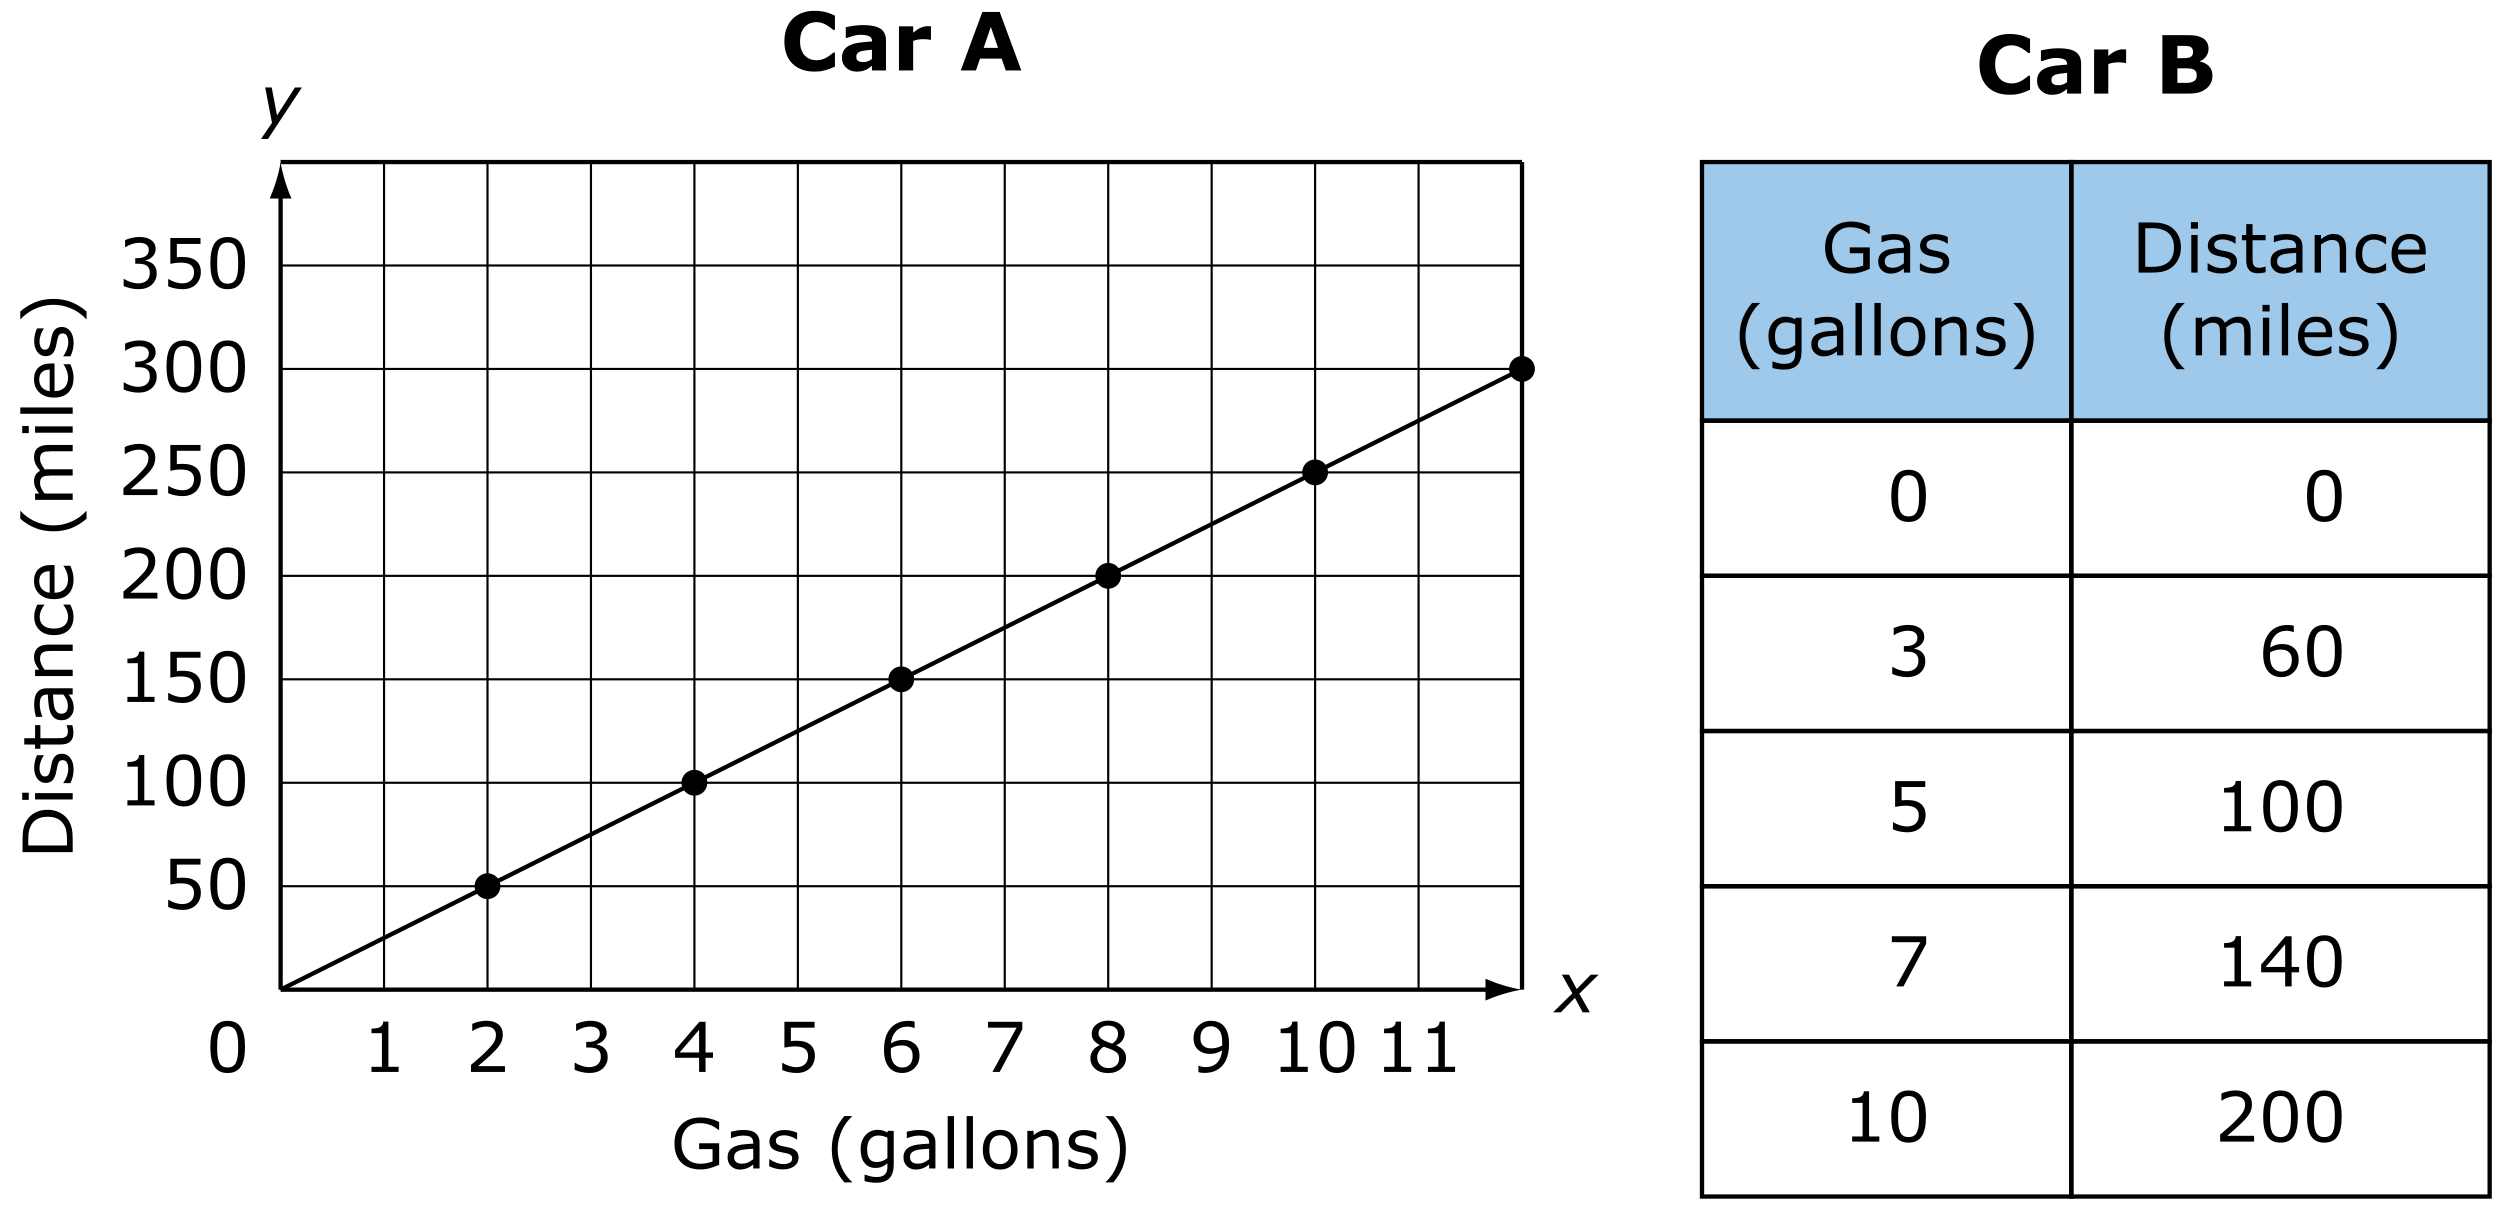 <?xml version="1.0" encoding="utf-8"?>
<!-- Generator: Adobe Illustrator 16.0.4, SVG Export Plug-In . SVG Version: 6.00 Build 0)  -->
<!DOCTYPE svg PUBLIC "-//W3C//DTD SVG 1.1//EN" "http://www.w3.org/Graphics/SVG/1.1/DTD/svg11.dtd">
<svg version="1.1" id="Layer_1" xmlns="http://www.w3.org/2000/svg" xmlns:xlink="http://www.w3.org/1999/xlink" x="0px" y="0px"
	 width="580px" height="280px" viewBox="0 0 580 280" enable-background="new 0 0 580 280" xml:space="preserve">
<rect fill="#FFFFFF" width="580" height="280"/>
<rect x="394.863" y="37.595" fill="#9FC9EB" width="182.735" height="60"/>
<g>
	<g>
		<g>
			<line fill="none" stroke="#000000" stroke-miterlimit="10" x1="65.1" y1="229.596" x2="65.1" y2="44.315"/>
			<g>
				<g>
					<g>
						<g>
							<path d="M64.068,42.012c-0.498,1.652-0.959,2.728-1.49,4.054h5.043c-0.225-0.475-0.992-2.401-1.49-4.054
								c-0.535-1.77-0.9-3.375-1.031-4.415C64.969,38.637,64.604,40.242,64.068,42.012z"/>
						</g>
					</g>
				</g>
			</g>
		</g>
	</g>
	<line fill="none" stroke="#000000" stroke-width="0.5" stroke-miterlimit="10" x1="89.101" y1="229.596" x2="89.101" y2="37.597"/>
	
		<line fill="none" stroke="#000000" stroke-width="0.5" stroke-miterlimit="10" x1="113.102" y1="229.596" x2="113.102" y2="37.597"/>
	
		<line fill="none" stroke="#000000" stroke-width="0.5" stroke-miterlimit="10" x1="137.102" y1="229.596" x2="137.102" y2="37.597"/>
	
		<line fill="none" stroke="#000000" stroke-width="0.5" stroke-miterlimit="10" x1="161.104" y1="229.596" x2="161.104" y2="37.597"/>
	
		<line fill="none" stroke="#000000" stroke-width="0.5" stroke-miterlimit="10" x1="185.104" y1="229.596" x2="185.104" y2="37.597"/>
	
		<line fill="none" stroke="#000000" stroke-width="0.5" stroke-miterlimit="10" x1="209.104" y1="229.596" x2="209.104" y2="37.597"/>
	
		<line fill="none" stroke="#000000" stroke-width="0.5" stroke-miterlimit="10" x1="233.104" y1="229.596" x2="233.104" y2="37.597"/>
	
		<line fill="none" stroke="#000000" stroke-width="0.5" stroke-miterlimit="10" x1="257.106" y1="229.596" x2="257.106" y2="37.597"/>
	
		<line fill="none" stroke="#000000" stroke-width="0.5" stroke-miterlimit="10" x1="281.106" y1="229.596" x2="281.106" y2="37.597"/>
	
		<line fill="none" stroke="#000000" stroke-width="0.5" stroke-miterlimit="10" x1="305.107" y1="229.596" x2="305.107" y2="37.597"/>
	
		<line fill="none" stroke="#000000" stroke-width="0.5" stroke-miterlimit="10" x1="329.108" y1="229.596" x2="329.108" y2="37.597"/>
	<line fill="none" stroke="#000000" stroke-miterlimit="10" x1="353.109" y1="229.596" x2="353.109" y2="37.597"/>
	<line fill="none" stroke="#000000" stroke-miterlimit="10" x1="65.1" y1="37.595" x2="353.103" y2="37.595"/>
	<line fill="none" stroke="#000000" stroke-width="0.5" stroke-miterlimit="10" x1="65.1" y1="61.596" x2="353.103" y2="61.596"/>
	<line fill="none" stroke="#000000" stroke-width="0.5" stroke-miterlimit="10" x1="65.1" y1="85.597" x2="353.103" y2="85.597"/>
	<line fill="none" stroke="#000000" stroke-width="0.5" stroke-miterlimit="10" x1="65.1" y1="109.598" x2="353.103" y2="109.598"/>
	<line fill="none" stroke="#000000" stroke-width="0.5" stroke-miterlimit="10" x1="65.1" y1="133.598" x2="353.103" y2="133.598"/>
	<line fill="none" stroke="#000000" stroke-width="0.5" stroke-miterlimit="10" x1="65.1" y1="157.6" x2="353.103" y2="157.6"/>
	<line fill="none" stroke="#000000" stroke-width="0.5" stroke-miterlimit="10" x1="65.1" y1="181.6" x2="353.103" y2="181.6"/>
	<line fill="none" stroke="#000000" stroke-width="0.5" stroke-miterlimit="10" x1="65.1" y1="205.602" x2="353.103" y2="205.602"/>
	<g>
		<g>
			<line fill="none" stroke="#000000" stroke-miterlimit="10" x1="65.1" y1="229.602" x2="346.384" y2="229.602"/>
			<g>
				<g>
					<g>
						<g>
							<path d="M348.688,228.568c-1.651-0.498-2.728-0.959-4.054-1.489v5.043c0.476-0.226,2.401-0.992,4.054-1.49
								c1.771-0.534,3.375-0.899,4.415-1.03C352.062,229.47,350.457,229.104,348.688,228.568z"/>
						</g>
					</g>
				</g>
			</g>
		</g>
	</g>
	<g>
		<path d="M35.494,61.25c0.25,0.224,0.456,0.505,0.617,0.844c0.161,0.339,0.242,0.776,0.242,1.312c0,0.531-0.096,1.018-0.289,1.461
			c-0.193,0.443-0.463,0.828-0.812,1.156c-0.391,0.365-0.85,0.634-1.379,0.809c-0.529,0.175-1.108,0.262-1.738,0.262
			c-0.646,0-1.281-0.077-1.906-0.229c-0.625-0.153-1.138-0.322-1.539-0.504v-1.633h0.117c0.443,0.292,0.963,0.534,1.562,0.727
			c0.599,0.193,1.177,0.289,1.734,0.289c0.328,0,0.677-0.055,1.047-0.164c0.37-0.109,0.669-0.271,0.898-0.484
			c0.24-0.229,0.418-0.482,0.535-0.758s0.176-0.625,0.176-1.047c0-0.417-0.066-0.762-0.199-1.035
			c-0.133-0.273-0.316-0.488-0.551-0.645c-0.234-0.162-0.518-0.272-0.852-0.332s-0.693-0.09-1.078-0.09h-0.703V59.89h0.547
			c0.792,0,1.423-0.166,1.895-0.496c0.472-0.33,0.707-0.814,0.707-1.449c0-0.281-0.06-0.527-0.18-0.738
			c-0.12-0.211-0.287-0.384-0.5-0.52c-0.224-0.135-0.463-0.229-0.719-0.281c-0.256-0.052-0.544-0.078-0.867-0.078
			c-0.495,0-1.021,0.088-1.578,0.266c-0.557,0.178-1.083,0.427-1.578,0.75h-0.078V55.71c0.37-0.182,0.863-0.35,1.48-0.504
			c0.617-0.154,1.215-0.23,1.793-0.23c0.568,0,1.068,0.052,1.5,0.156c0.432,0.104,0.823,0.271,1.172,0.5
			c0.375,0.25,0.659,0.552,0.852,0.906c0.193,0.354,0.289,0.768,0.289,1.242c0,0.646-0.228,1.209-0.684,1.691
			c-0.456,0.482-0.994,0.785-1.613,0.91v0.109c0.25,0.042,0.537,0.129,0.859,0.262C34.995,60.885,35.27,61.052,35.494,61.25z"/>
		<path d="M46.596,63.156c0,0.542-0.099,1.06-0.297,1.555c-0.198,0.495-0.469,0.912-0.812,1.25c-0.375,0.365-0.822,0.645-1.34,0.84
			c-0.518,0.195-1.119,0.293-1.801,0.293c-0.635,0-1.248-0.066-1.836-0.199c-0.588-0.133-1.086-0.293-1.492-0.48v-1.648h0.109
			c0.427,0.271,0.927,0.501,1.5,0.691c0.573,0.19,1.135,0.285,1.688,0.285c0.37,0,0.728-0.052,1.074-0.156
			c0.346-0.104,0.655-0.287,0.926-0.547c0.229-0.224,0.402-0.492,0.52-0.805s0.176-0.674,0.176-1.086
			c0-0.401-0.069-0.74-0.207-1.016c-0.138-0.276-0.33-0.498-0.574-0.664c-0.271-0.198-0.6-0.337-0.988-0.418
			c-0.388-0.081-0.822-0.121-1.301-0.121c-0.458,0-0.9,0.031-1.324,0.094c-0.424,0.063-0.791,0.125-1.098,0.188V55.22h7v1.367
			h-5.492v3.094c0.224-0.021,0.453-0.037,0.688-0.047c0.235-0.01,0.438-0.016,0.609-0.016c0.63,0,1.182,0.053,1.656,0.16
			s0.909,0.295,1.305,0.566c0.417,0.287,0.74,0.656,0.969,1.109S46.596,62.474,46.596,63.156z"/>
		<path d="M56.846,61.031c0,2.088-0.327,3.621-0.98,4.598c-0.653,0.977-1.668,1.465-3.043,1.465c-1.396,0-2.416-0.495-3.059-1.484
			c-0.643-0.989-0.965-2.51-0.965-4.562c0-2.068,0.326-3.595,0.977-4.582c0.651-0.987,1.667-1.48,3.047-1.48
			c1.396,0,2.416,0.501,3.059,1.504C56.525,57.493,56.846,59.005,56.846,61.031z M54.791,64.578
			c0.182-0.422,0.306-0.918,0.371-1.488c0.065-0.57,0.098-1.256,0.098-2.059c0-0.792-0.033-1.479-0.098-2.062
			s-0.191-1.078-0.379-1.484c-0.182-0.401-0.431-0.703-0.746-0.906s-0.72-0.305-1.215-0.305c-0.49,0-0.895,0.102-1.215,0.305
			s-0.574,0.51-0.762,0.922c-0.177,0.385-0.298,0.888-0.363,1.508c-0.065,0.62-0.098,1.299-0.098,2.039
			c0,0.812,0.029,1.492,0.086,2.039c0.057,0.547,0.18,1.037,0.367,1.469c0.172,0.406,0.416,0.716,0.73,0.93
			c0.314,0.214,0.733,0.32,1.254,0.32c0.49,0,0.896-0.102,1.219-0.305C54.363,65.298,54.614,64.989,54.791,64.578z"/>
	</g>
	<g>
		<path d="M35.493,85.249c0.25,0.224,0.456,0.505,0.617,0.844c0.161,0.339,0.242,0.776,0.242,1.312c0,0.531-0.096,1.018-0.289,1.461
			c-0.193,0.443-0.463,0.828-0.812,1.156c-0.391,0.365-0.85,0.634-1.379,0.809c-0.529,0.175-1.108,0.262-1.738,0.262
			c-0.646,0-1.281-0.077-1.906-0.23c-0.625-0.153-1.138-0.322-1.539-0.504v-1.633h0.117c0.443,0.292,0.963,0.534,1.562,0.727
			c0.599,0.193,1.177,0.289,1.734,0.289c0.328,0,0.677-0.055,1.047-0.164c0.37-0.109,0.669-0.271,0.898-0.484
			c0.24-0.229,0.418-0.482,0.535-0.758s0.176-0.625,0.176-1.047c0-0.417-0.066-0.762-0.199-1.035
			c-0.133-0.273-0.316-0.488-0.551-0.645c-0.234-0.162-0.518-0.272-0.852-0.332c-0.334-0.06-0.693-0.09-1.078-0.09h-0.703V83.89
			h0.547c0.792,0,1.423-0.166,1.895-0.496c0.472-0.33,0.707-0.814,0.707-1.449c0-0.281-0.06-0.527-0.18-0.738
			c-0.12-0.211-0.287-0.384-0.5-0.52c-0.224-0.135-0.463-0.229-0.719-0.281c-0.256-0.052-0.544-0.078-0.867-0.078
			c-0.495,0-1.021,0.088-1.578,0.266c-0.557,0.178-1.083,0.427-1.578,0.75h-0.078V79.71c0.37-0.182,0.863-0.35,1.48-0.504
			c0.617-0.154,1.215-0.23,1.793-0.23c0.568,0,1.068,0.052,1.5,0.156c0.432,0.104,0.823,0.271,1.172,0.5
			c0.375,0.25,0.659,0.552,0.852,0.906c0.193,0.354,0.289,0.768,0.289,1.242c0,0.646-0.228,1.209-0.684,1.691
			c-0.456,0.482-0.994,0.785-1.613,0.91v0.109c0.25,0.042,0.537,0.129,0.859,0.262C34.994,84.885,35.269,85.051,35.493,85.249z"/>
		<path d="M46.672,85.03c0,2.088-0.327,3.621-0.98,4.598c-0.653,0.977-1.668,1.465-3.043,1.465c-1.396,0-2.416-0.495-3.059-1.484
			c-0.643-0.989-0.965-2.51-0.965-4.562c0-2.068,0.326-3.595,0.977-4.582c0.651-0.987,1.667-1.48,3.047-1.48
			c1.396,0,2.416,0.501,3.059,1.504C46.351,81.492,46.672,83.004,46.672,85.03z M44.618,88.577c0.182-0.422,0.306-0.918,0.371-1.488
			c0.065-0.57,0.098-1.256,0.098-2.059c0-0.792-0.033-1.479-0.098-2.062c-0.065-0.583-0.191-1.078-0.379-1.484
			c-0.182-0.401-0.431-0.703-0.746-0.906c-0.315-0.203-0.72-0.305-1.215-0.305c-0.49,0-0.895,0.102-1.215,0.305
			c-0.32,0.203-0.574,0.51-0.762,0.922c-0.177,0.385-0.298,0.888-0.363,1.508c-0.065,0.62-0.098,1.299-0.098,2.039
			c0,0.812,0.029,1.492,0.086,2.039c0.057,0.547,0.18,1.037,0.367,1.469c0.172,0.406,0.416,0.716,0.73,0.93
			c0.314,0.214,0.733,0.32,1.254,0.32c0.49,0,0.896-0.102,1.219-0.305C44.19,89.297,44.44,88.989,44.618,88.577z"/>
		<path d="M56.844,85.03c0,2.088-0.327,3.621-0.98,4.598c-0.653,0.977-1.668,1.465-3.043,1.465c-1.396,0-2.416-0.495-3.059-1.484
			c-0.643-0.989-0.965-2.51-0.965-4.562c0-2.068,0.326-3.595,0.977-4.582c0.651-0.987,1.667-1.48,3.047-1.48
			c1.396,0,2.416,0.501,3.059,1.504C56.523,81.492,56.844,83.004,56.844,85.03z M54.79,88.577c0.182-0.422,0.306-0.918,0.371-1.488
			c0.065-0.57,0.098-1.256,0.098-2.059c0-0.792-0.033-1.479-0.098-2.062s-0.191-1.078-0.379-1.484
			c-0.182-0.401-0.431-0.703-0.746-0.906s-0.72-0.305-1.215-0.305c-0.49,0-0.895,0.102-1.215,0.305s-0.574,0.51-0.762,0.922
			c-0.177,0.385-0.298,0.888-0.363,1.508c-0.065,0.62-0.098,1.299-0.098,2.039c0,0.812,0.029,1.492,0.086,2.039
			c0.057,0.547,0.18,1.037,0.367,1.469c0.172,0.406,0.416,0.716,0.73,0.93c0.314,0.214,0.733,0.32,1.254,0.32
			c0.49,0,0.896-0.102,1.219-0.305C54.362,89.297,54.612,88.989,54.79,88.577z"/>
	</g>
	<g>
		<path d="M36.517,114.852h-7.875v-1.633c0.547-0.469,1.095-0.938,1.645-1.406c0.55-0.468,1.061-0.935,1.535-1.398
			c1-0.969,1.685-1.738,2.055-2.309s0.555-1.186,0.555-1.848c0-0.604-0.199-1.077-0.598-1.418c-0.399-0.341-0.955-0.512-1.668-0.512
			c-0.474,0-0.987,0.083-1.539,0.25c-0.552,0.167-1.091,0.422-1.617,0.766h-0.078v-1.641c0.37-0.182,0.863-0.349,1.48-0.5
			c0.617-0.151,1.215-0.227,1.793-0.227c1.193,0,2.127,0.288,2.805,0.863c0.678,0.575,1.016,1.355,1.016,2.34
			c0,0.443-0.056,0.855-0.168,1.238c-0.112,0.383-0.277,0.746-0.496,1.09c-0.203,0.323-0.441,0.641-0.715,0.953
			s-0.605,0.659-0.996,1.039c-0.557,0.547-1.133,1.077-1.727,1.59c-0.594,0.513-1.148,0.988-1.664,1.426h6.258L36.517,114.852
			L36.517,114.852z"/>
		<path d="M46.595,111.157c0,0.542-0.099,1.06-0.297,1.555c-0.198,0.495-0.469,0.912-0.812,1.25c-0.375,0.365-0.822,0.645-1.34,0.84
			c-0.518,0.195-1.119,0.293-1.801,0.293c-0.635,0-1.248-0.066-1.836-0.199c-0.588-0.133-1.086-0.293-1.492-0.48v-1.648h0.109
			c0.427,0.271,0.927,0.501,1.5,0.691c0.573,0.19,1.135,0.285,1.688,0.285c0.37,0,0.728-0.052,1.074-0.156
			c0.346-0.104,0.655-0.287,0.926-0.547c0.229-0.224,0.402-0.492,0.52-0.805s0.176-0.674,0.176-1.086
			c0-0.401-0.069-0.74-0.207-1.016c-0.138-0.276-0.33-0.498-0.574-0.664c-0.271-0.198-0.6-0.337-0.988-0.418
			c-0.388-0.081-0.822-0.121-1.301-0.121c-0.458,0-0.9,0.031-1.324,0.094c-0.424,0.063-0.791,0.125-1.098,0.188v-5.992h7v1.367
			h-5.492v3.094c0.224-0.021,0.453-0.037,0.688-0.047c0.235-0.01,0.438-0.016,0.609-0.016c0.63,0,1.182,0.053,1.656,0.16
			s0.909,0.295,1.305,0.566c0.417,0.287,0.74,0.656,0.969,1.109S46.595,110.475,46.595,111.157z"/>
		<path d="M56.845,109.032c0,2.088-0.327,3.621-0.98,4.598c-0.653,0.977-1.668,1.465-3.043,1.465c-1.396,0-2.416-0.495-3.059-1.484
			c-0.643-0.989-0.965-2.51-0.965-4.562c0-2.068,0.326-3.595,0.977-4.582c0.651-0.987,1.667-1.48,3.047-1.48
			c1.396,0,2.416,0.501,3.059,1.504C56.524,105.494,56.845,107.006,56.845,109.032z M54.79,112.579
			c0.182-0.422,0.306-0.918,0.371-1.488c0.065-0.57,0.098-1.256,0.098-2.059c0-0.792-0.033-1.479-0.098-2.062
			c-0.065-0.583-0.191-1.078-0.379-1.484c-0.182-0.401-0.431-0.703-0.746-0.906s-0.72-0.305-1.215-0.305
			c-0.49,0-0.895,0.102-1.215,0.305s-0.574,0.51-0.762,0.922c-0.177,0.385-0.298,0.888-0.363,1.508
			c-0.065,0.62-0.098,1.299-0.098,2.039c0,0.812,0.029,1.492,0.086,2.039c0.057,0.547,0.18,1.037,0.367,1.469
			c0.172,0.406,0.416,0.716,0.73,0.93c0.314,0.214,0.733,0.32,1.254,0.32c0.49,0,0.896-0.102,1.219-0.305
			C54.362,113.299,54.613,112.99,54.79,112.579z"/>
	</g>
	<g>
		<path d="M36.517,138.852h-7.875v-1.633c0.547-0.469,1.095-0.938,1.645-1.406c0.55-0.468,1.061-0.935,1.535-1.398
			c1-0.969,1.685-1.738,2.055-2.309s0.555-1.186,0.555-1.848c0-0.604-0.199-1.077-0.598-1.418c-0.399-0.341-0.955-0.512-1.668-0.512
			c-0.474,0-0.987,0.083-1.539,0.25c-0.552,0.167-1.091,0.422-1.617,0.766h-0.078v-1.641c0.37-0.182,0.863-0.349,1.48-0.5
			c0.617-0.151,1.215-0.227,1.793-0.227c1.193,0,2.127,0.288,2.805,0.863c0.678,0.575,1.016,1.355,1.016,2.34
			c0,0.443-0.056,0.855-0.168,1.238c-0.112,0.383-0.277,0.746-0.496,1.09c-0.203,0.323-0.441,0.641-0.715,0.953
			s-0.605,0.659-0.996,1.039c-0.557,0.547-1.133,1.077-1.727,1.59c-0.594,0.513-1.148,0.988-1.664,1.426h6.258L36.517,138.852
			L36.517,138.852z"/>
		<path d="M46.673,133.032c0,2.088-0.327,3.621-0.98,4.598c-0.653,0.977-1.668,1.465-3.043,1.465c-1.396,0-2.416-0.495-3.059-1.484
			c-0.643-0.989-0.965-2.51-0.965-4.562c0-2.068,0.326-3.595,0.977-4.582c0.651-0.987,1.667-1.48,3.047-1.48
			c1.396,0,2.416,0.501,3.059,1.504S46.673,131.006,46.673,133.032z M44.618,136.579c0.182-0.422,0.306-0.918,0.371-1.488
			c0.065-0.57,0.098-1.256,0.098-2.059c0-0.792-0.033-1.479-0.098-2.062c-0.065-0.583-0.191-1.078-0.379-1.484
			c-0.182-0.401-0.431-0.703-0.746-0.906c-0.315-0.203-0.72-0.305-1.215-0.305c-0.49,0-0.895,0.102-1.215,0.305
			c-0.32,0.203-0.574,0.51-0.762,0.922c-0.177,0.385-0.298,0.888-0.363,1.508c-0.065,0.62-0.098,1.299-0.098,2.039
			c0,0.812,0.029,1.492,0.086,2.039c0.057,0.547,0.18,1.037,0.367,1.469c0.172,0.406,0.416,0.716,0.73,0.93
			c0.314,0.214,0.733,0.32,1.254,0.32c0.49,0,0.896-0.102,1.219-0.305C44.19,137.299,44.441,136.99,44.618,136.579z"/>
		<path d="M56.845,133.032c0,2.088-0.327,3.621-0.98,4.598c-0.653,0.977-1.668,1.465-3.043,1.465c-1.396,0-2.416-0.495-3.059-1.484
			c-0.643-0.989-0.965-2.51-0.965-4.562c0-2.068,0.326-3.595,0.977-4.582c0.651-0.987,1.667-1.48,3.047-1.48
			c1.396,0,2.416,0.501,3.059,1.504S56.845,131.006,56.845,133.032z M54.79,136.579c0.182-0.422,0.306-0.918,0.371-1.488
			c0.065-0.57,0.098-1.256,0.098-2.059c0-0.792-0.033-1.479-0.098-2.062s-0.191-1.078-0.379-1.484
			c-0.182-0.401-0.431-0.703-0.746-0.906s-0.72-0.305-1.215-0.305c-0.49,0-0.895,0.102-1.215,0.305s-0.574,0.51-0.762,0.922
			c-0.177,0.385-0.298,0.888-0.363,1.508c-0.065,0.62-0.098,1.299-0.098,2.039c0,0.812,0.029,1.492,0.086,2.039
			c0.057,0.547,0.18,1.037,0.367,1.469c0.172,0.406,0.416,0.716,0.73,0.93c0.314,0.214,0.733,0.32,1.254,0.32
			c0.49,0,0.896-0.102,1.219-0.305C54.362,137.299,54.613,136.99,54.79,136.579z"/>
	</g>
	<g>
		<path d="M35.853,162.854h-6.297v-1.188h2.422v-7.797h-2.422v-1.062c0.328,0,0.68-0.026,1.055-0.082
			c0.375-0.055,0.659-0.134,0.852-0.238c0.24-0.129,0.428-0.295,0.566-0.495c0.138-0.201,0.217-0.47,0.238-0.81h1.211v10.484h2.375
			V162.854z"/>
		<path d="M46.595,159.158c0,0.542-0.099,1.06-0.297,1.555c-0.198,0.495-0.469,0.911-0.812,1.25c-0.375,0.364-0.822,0.645-1.34,0.84
			s-1.119,0.293-1.801,0.293c-0.635,0-1.248-0.065-1.836-0.199c-0.588-0.133-1.086-0.293-1.492-0.479v-1.647h0.109
			c0.427,0.271,0.927,0.5,1.5,0.69c0.573,0.19,1.135,0.285,1.688,0.285c0.37,0,0.728-0.052,1.074-0.156
			c0.346-0.104,0.655-0.286,0.926-0.547c0.229-0.224,0.402-0.492,0.52-0.806c0.118-0.312,0.176-0.674,0.176-1.086
			c0-0.4-0.069-0.739-0.207-1.016c-0.138-0.275-0.33-0.498-0.574-0.664c-0.271-0.197-0.6-0.337-0.988-0.418
			c-0.388-0.08-0.822-0.121-1.301-0.121c-0.458,0-0.9,0.031-1.324,0.094c-0.424,0.063-0.791,0.125-1.098,0.188v-5.991h7v1.366
			h-5.492v3.095c0.224-0.021,0.453-0.037,0.688-0.048c0.235-0.01,0.438-0.016,0.609-0.016c0.63,0,1.182,0.053,1.656,0.159
			c0.474,0.107,0.909,0.296,1.305,0.566c0.417,0.287,0.74,0.656,0.969,1.109S46.595,158.477,46.595,159.158z"/>
		<path d="M56.845,157.033c0,2.088-0.327,3.621-0.98,4.598c-0.653,0.977-1.668,1.465-3.043,1.465c-1.396,0-2.416-0.494-3.059-1.484
			c-0.643-0.988-0.965-2.51-0.965-4.562c0-2.067,0.326-3.595,0.977-4.582s1.667-1.479,3.047-1.479c1.396,0,2.416,0.501,3.059,1.504
			S56.845,155.007,56.845,157.033z M54.79,160.58c0.182-0.422,0.306-0.918,0.371-1.488s0.098-1.256,0.098-2.059
			c0-0.792-0.033-1.479-0.098-2.062c-0.065-0.582-0.191-1.078-0.379-1.484c-0.182-0.4-0.431-0.702-0.746-0.905
			s-0.72-0.306-1.215-0.306c-0.49,0-0.895,0.103-1.215,0.306s-0.574,0.51-0.762,0.922c-0.177,0.386-0.298,0.888-0.363,1.508
			s-0.098,1.3-0.098,2.039c0,0.812,0.029,1.492,0.086,2.039c0.057,0.547,0.18,1.036,0.367,1.47c0.172,0.405,0.416,0.715,0.73,0.93
			c0.314,0.214,0.733,0.32,1.254,0.32c0.49,0,0.896-0.103,1.219-0.306C54.362,161.3,54.613,160.991,54.79,160.58z"/>
	</g>
	<g>
		<path d="M35.852,186.854h-6.297v-1.188h2.422v-7.797h-2.422v-1.062c0.328,0,0.68-0.026,1.055-0.082
			c0.375-0.055,0.659-0.134,0.852-0.238c0.24-0.129,0.428-0.295,0.566-0.495c0.138-0.2,0.217-0.47,0.238-0.81h1.211v10.484h2.375
			V186.854z"/>
		<path d="M46.672,181.033c0,2.089-0.327,3.621-0.98,4.598c-0.653,0.977-1.668,1.465-3.043,1.465c-1.396,0-2.416-0.494-3.059-1.484
			c-0.643-0.988-0.965-2.51-0.965-4.562c0-2.067,0.326-3.595,0.977-4.582s1.667-1.479,3.047-1.479c1.396,0,2.416,0.501,3.059,1.504
			S46.672,179.007,46.672,181.033z M44.618,184.58c0.182-0.422,0.306-0.918,0.371-1.488c0.065-0.57,0.098-1.257,0.098-2.059
			c0-0.792-0.033-1.479-0.098-2.062c-0.065-0.582-0.191-1.078-0.379-1.484c-0.182-0.4-0.431-0.702-0.746-0.905
			c-0.315-0.203-0.72-0.306-1.215-0.306c-0.49,0-0.895,0.103-1.215,0.306c-0.32,0.203-0.574,0.511-0.762,0.922
			c-0.177,0.386-0.298,0.888-0.363,1.508s-0.098,1.3-0.098,2.039c0,0.812,0.029,1.492,0.086,2.039
			c0.057,0.547,0.18,1.036,0.367,1.47c0.172,0.405,0.416,0.715,0.73,0.93c0.314,0.214,0.733,0.32,1.254,0.32
			c0.49,0,0.896-0.103,1.219-0.306C44.19,185.3,44.44,184.991,44.618,184.58z"/>
		<path d="M56.844,181.033c0,2.089-0.327,3.621-0.98,4.598c-0.653,0.977-1.668,1.465-3.043,1.465c-1.396,0-2.416-0.494-3.059-1.484
			c-0.643-0.988-0.965-2.51-0.965-4.562c0-2.067,0.326-3.595,0.977-4.582s1.667-1.479,3.047-1.479c1.396,0,2.416,0.501,3.059,1.504
			S56.844,179.007,56.844,181.033z M54.79,184.58c0.182-0.422,0.306-0.918,0.371-1.488s0.098-1.257,0.098-2.059
			c0-0.792-0.033-1.479-0.098-2.062c-0.065-0.582-0.191-1.078-0.379-1.484c-0.182-0.4-0.431-0.702-0.746-0.905
			s-0.72-0.306-1.215-0.306c-0.49,0-0.895,0.103-1.215,0.306s-0.574,0.511-0.762,0.922c-0.177,0.386-0.298,0.888-0.363,1.508
			s-0.098,1.3-0.098,2.039c0,0.812,0.029,1.492,0.086,2.039c0.057,0.547,0.18,1.036,0.367,1.47c0.172,0.405,0.416,0.715,0.73,0.93
			c0.314,0.214,0.733,0.32,1.254,0.32c0.49,0,0.896-0.103,1.219-0.306C54.362,185.3,54.612,184.991,54.79,184.58z"/>
	</g>
	<g>
		<path d="M46.595,207.159c0,0.542-0.099,1.06-0.297,1.555c-0.198,0.495-0.469,0.911-0.812,1.25c-0.375,0.364-0.822,0.646-1.34,0.84
			c-0.518,0.195-1.119,0.294-1.801,0.294c-0.635,0-1.248-0.066-1.836-0.199c-0.588-0.133-1.086-0.293-1.492-0.48v-1.648h0.109
			c0.427,0.271,0.927,0.502,1.5,0.691c0.573,0.189,1.135,0.285,1.688,0.285c0.37,0,0.728-0.053,1.074-0.156
			c0.346-0.104,0.655-0.286,0.926-0.547c0.229-0.225,0.402-0.492,0.52-0.805c0.118-0.313,0.176-0.676,0.176-1.086
			c0-0.401-0.069-0.739-0.207-1.017c-0.138-0.276-0.33-0.497-0.574-0.663c-0.271-0.199-0.6-0.338-0.988-0.419
			c-0.388-0.081-0.822-0.12-1.301-0.12c-0.458,0-0.9,0.03-1.324,0.094c-0.424,0.062-0.791,0.125-1.098,0.188v-5.992h7v1.367h-5.492
			v3.094c0.224-0.021,0.453-0.035,0.688-0.047c0.235-0.011,0.438-0.016,0.609-0.016c0.63,0,1.182,0.054,1.656,0.16
			c0.474,0.105,0.909,0.296,1.305,0.566c0.417,0.285,0.74,0.655,0.969,1.108S46.595,206.477,46.595,207.159z"/>
		<path d="M56.845,205.034c0,2.089-0.327,3.621-0.98,4.598c-0.653,0.978-1.668,1.466-3.043,1.466c-1.396,0-2.416-0.496-3.059-1.484
			c-0.643-0.989-0.965-2.512-0.965-4.562c0-2.066,0.326-3.595,0.977-4.582c0.651-0.986,1.667-1.479,3.047-1.479
			c1.396,0,2.416,0.501,3.059,1.504S56.845,203.008,56.845,205.034z M54.79,208.581c0.182-0.422,0.306-0.918,0.371-1.488
			c0.065-0.569,0.098-1.257,0.098-2.059c0-0.792-0.033-1.479-0.098-2.062c-0.065-0.584-0.191-1.078-0.379-1.484
			c-0.182-0.401-0.431-0.703-0.746-0.906s-0.72-0.305-1.215-0.305c-0.49,0-0.895,0.102-1.215,0.305s-0.574,0.511-0.762,0.922
			c-0.177,0.387-0.298,0.889-0.363,1.508c-0.065,0.62-0.098,1.301-0.098,2.039c0,0.812,0.029,1.492,0.086,2.039
			c0.057,0.547,0.18,1.036,0.367,1.469c0.172,0.406,0.416,0.717,0.73,0.93c0.314,0.215,0.733,0.32,1.254,0.32
			c0.49,0,0.896-0.102,1.219-0.305C54.362,209.301,54.613,208.992,54.79,208.581z"/>
	</g>
	<g>
		<path d="M56.844,242.876c0,2.089-0.327,3.621-0.98,4.599c-0.653,0.977-1.668,1.465-3.043,1.465c-1.396,0-2.416-0.496-3.059-1.484
			c-0.643-0.989-0.965-2.512-0.965-4.562c0-2.066,0.326-3.595,0.977-4.582c0.651-0.986,1.667-1.479,3.047-1.479
			c1.396,0,2.416,0.501,3.059,1.504S56.844,240.85,56.844,242.876z M54.79,246.423c0.182-0.422,0.306-0.918,0.371-1.487
			c0.065-0.57,0.098-1.258,0.098-2.06c0-0.792-0.033-1.479-0.098-2.062c-0.065-0.584-0.191-1.078-0.379-1.484
			c-0.182-0.4-0.431-0.703-0.746-0.906s-0.72-0.305-1.215-0.305c-0.49,0-0.895,0.102-1.215,0.305s-0.574,0.512-0.762,0.922
			c-0.177,0.387-0.298,0.889-0.363,1.508c-0.065,0.621-0.098,1.301-0.098,2.039c0,0.812,0.029,1.492,0.086,2.039
			c0.057,0.547,0.18,1.036,0.367,1.469c0.172,0.406,0.416,0.717,0.73,0.931s0.733,0.319,1.254,0.319c0.49,0,0.896-0.102,1.219-0.305
			C54.362,247.143,54.612,246.834,54.79,246.423z"/>
	</g>
	<g>
		<path d="M92.482,248.689h-6.297v-1.188h2.422v-7.797h-2.422v-1.062c0.328,0,0.68-0.026,1.055-0.082
			c0.375-0.055,0.659-0.134,0.852-0.237c0.24-0.13,0.428-0.296,0.566-0.496c0.138-0.2,0.217-0.47,0.238-0.81h1.211v10.484h2.375
			V248.689z"/>
	</g>
	<g>
		<path d="M117.147,248.689h-7.875v-1.633c0.547-0.47,1.095-0.938,1.645-1.406c0.55-0.469,1.061-0.936,1.535-1.398
			c1-0.969,1.685-1.738,2.055-2.309c0.37-0.571,0.555-1.188,0.555-1.849c0-0.604-0.199-1.077-0.598-1.418s-0.955-0.512-1.668-0.512
			c-0.474,0-0.987,0.083-1.539,0.25c-0.552,0.167-1.091,0.422-1.617,0.767h-0.078v-1.642c0.37-0.183,0.863-0.349,1.48-0.5
			s1.215-0.228,1.793-0.228c1.193,0,2.127,0.289,2.805,0.863c0.678,0.575,1.016,1.355,1.016,2.34c0,0.442-0.056,0.855-0.168,1.238
			c-0.112,0.383-0.277,0.746-0.496,1.09c-0.203,0.323-0.441,0.641-0.715,0.953s-0.605,0.659-0.996,1.039
			c-0.557,0.547-1.133,1.077-1.727,1.59c-0.594,0.514-1.148,0.988-1.664,1.426h6.258L117.147,248.689L117.147,248.689z"/>
	</g>
	<g>
		<path d="M140.125,243.088c0.25,0.225,0.456,0.505,0.617,0.844c0.161,0.34,0.242,0.776,0.242,1.312c0,0.531-0.096,1.02-0.289,1.461
			c-0.193,0.441-0.463,0.828-0.812,1.156c-0.391,0.363-0.85,0.634-1.379,0.809c-0.529,0.175-1.108,0.262-1.738,0.262
			c-0.646,0-1.281-0.076-1.906-0.229s-1.138-0.321-1.539-0.504v-1.634h0.117c0.443,0.293,0.963,0.535,1.562,0.728
			s1.177,0.289,1.734,0.289c0.328,0,0.677-0.056,1.047-0.164c0.37-0.108,0.669-0.271,0.898-0.483
			c0.24-0.229,0.418-0.481,0.535-0.759c0.117-0.276,0.176-0.625,0.176-1.047c0-0.417-0.066-0.762-0.199-1.035
			c-0.133-0.272-0.316-0.487-0.551-0.645c-0.234-0.161-0.518-0.272-0.852-0.332s-0.693-0.091-1.078-0.091h-0.703v-1.297h0.547
			c0.792,0,1.423-0.164,1.895-0.496c0.472-0.33,0.707-0.812,0.707-1.448c0-0.281-0.06-0.527-0.18-0.738s-0.287-0.384-0.5-0.521
			c-0.224-0.135-0.463-0.229-0.719-0.28c-0.256-0.052-0.544-0.078-0.867-0.078c-0.495,0-1.021,0.089-1.578,0.267
			c-0.557,0.176-1.083,0.426-1.578,0.75h-0.078v-1.634c0.37-0.183,0.863-0.351,1.48-0.504c0.617-0.153,1.215-0.229,1.793-0.229
			c0.568,0,1.068,0.052,1.5,0.156c0.432,0.104,0.823,0.271,1.172,0.5c0.375,0.25,0.659,0.551,0.852,0.905
			c0.193,0.354,0.289,0.769,0.289,1.242c0,0.646-0.228,1.21-0.684,1.69c-0.456,0.481-0.994,0.785-1.613,0.91v0.109
			c0.25,0.042,0.537,0.129,0.859,0.262C139.626,242.725,139.9,242.891,140.125,243.088z"/>
	</g>
	<g>
		<path d="M165.415,245.417h-1.727v3.272h-1.5v-3.272h-5.57v-1.797l5.633-6.562h1.438v7.108h1.727L165.415,245.417L165.415,245.417z
			 M162.188,244.167v-5.25l-4.508,5.25H162.188z"/>
	</g>
	<g>
		<path d="M189.056,244.995c0,0.542-0.099,1.06-0.297,1.555c-0.198,0.495-0.469,0.911-0.812,1.25
			c-0.375,0.364-0.822,0.646-1.34,0.841c-0.518,0.194-1.119,0.293-1.801,0.293c-0.635,0-1.248-0.066-1.836-0.199
			c-0.588-0.133-1.086-0.293-1.492-0.48v-1.648h0.109c0.427,0.271,0.927,0.502,1.5,0.691c0.573,0.189,1.135,0.285,1.688,0.285
			c0.37,0,0.728-0.053,1.074-0.156c0.346-0.104,0.655-0.285,0.926-0.547c0.229-0.225,0.402-0.492,0.52-0.805
			c0.118-0.313,0.176-0.676,0.176-1.086c0-0.401-0.069-0.739-0.207-1.016c-0.138-0.277-0.33-0.498-0.574-0.664
			c-0.271-0.199-0.6-0.338-0.988-0.418c-0.388-0.082-0.822-0.121-1.301-0.121c-0.458,0-0.9,0.03-1.324,0.094
			c-0.424,0.062-0.791,0.125-1.098,0.188v-5.992h7v1.367h-5.492v3.094c0.224-0.021,0.453-0.035,0.688-0.047
			c0.235-0.011,0.438-0.016,0.609-0.016c0.63,0,1.182,0.054,1.656,0.16c0.474,0.105,0.909,0.296,1.305,0.566
			c0.417,0.285,0.74,0.655,0.969,1.108S189.056,244.312,189.056,244.995z"/>
	</g>
	<g>
		<path d="M213.323,244.916c0,1.184-0.389,2.146-1.168,2.895c-0.779,0.748-1.733,1.121-2.863,1.121
			c-0.573,0-1.094-0.089-1.562-0.266c-0.468-0.177-0.883-0.439-1.242-0.789c-0.448-0.434-0.793-1.005-1.035-1.719
			c-0.242-0.715-0.363-1.573-0.363-2.578c0-1.031,0.111-1.945,0.332-2.742c0.221-0.797,0.574-1.505,1.059-2.125
			c0.458-0.589,1.049-1.048,1.773-1.379s1.568-0.496,2.531-0.496c0.307,0,0.565,0.014,0.773,0.039s0.419,0.073,0.633,0.141v1.492
			h-0.078c-0.146-0.078-0.366-0.152-0.66-0.223c-0.294-0.071-0.595-0.105-0.902-0.105c-1.12,0-2.013,0.352-2.68,1.051
			c-0.667,0.701-1.055,1.647-1.164,2.841c0.438-0.267,0.869-0.468,1.293-0.605c0.424-0.137,0.916-0.207,1.473-0.207
			c0.495,0,0.931,0.046,1.309,0.138c0.378,0.091,0.764,0.273,1.16,0.551c0.458,0.316,0.803,0.719,1.035,1.203
			C213.209,243.636,213.323,244.225,213.323,244.916z M211.737,244.979c0-0.483-0.072-0.886-0.215-1.203
			c-0.143-0.316-0.379-0.594-0.707-0.827c-0.24-0.167-0.505-0.276-0.797-0.328s-0.596-0.078-0.914-0.078
			c-0.443,0-0.854,0.052-1.234,0.156c-0.38,0.104-0.771,0.266-1.172,0.483c-0.01,0.114-0.018,0.227-0.023,0.332
			c-0.005,0.106-0.008,0.241-0.008,0.402c0,0.823,0.084,1.473,0.254,1.949c0.17,0.476,0.402,0.853,0.699,1.129
			c0.24,0.229,0.499,0.396,0.777,0.504s0.582,0.16,0.91,0.16c0.755,0,1.349-0.23,1.781-0.691
			C211.52,246.506,211.737,245.843,211.737,244.979z"/>
	</g>
	<g>
		<path d="M237.183,238.8l-5.266,9.892h-1.672l5.602-10.267h-6.625v-1.366h7.961V238.8z"/>
	</g>
	<g>
		<path d="M261.239,245.448c0,1.005-0.392,1.841-1.176,2.508s-1.77,1-2.957,1c-1.26,0-2.264-0.325-3.012-0.978
			c-0.748-0.651-1.121-1.483-1.121-2.5c0-0.646,0.188-1.229,0.562-1.754c0.374-0.523,0.904-0.938,1.586-1.246v-0.047
			c-0.625-0.332-1.087-0.697-1.387-1.094c-0.3-0.396-0.449-0.891-0.449-1.484c0-0.875,0.359-1.604,1.078-2.188
			c0.719-0.584,1.633-0.875,2.742-0.875c1.162,0,2.088,0.277,2.781,0.836c0.693,0.559,1.039,1.266,1.039,2.125
			c0,0.525-0.164,1.043-0.492,1.551s-0.81,0.905-1.445,1.191v0.047c0.729,0.312,1.287,0.698,1.672,1.156
			C261.045,244.155,261.239,244.74,261.239,245.448z M259.629,245.598c0-0.479-0.105-0.863-0.316-1.152s-0.624-0.579-1.238-0.871
			c-0.245-0.114-0.513-0.223-0.805-0.32s-0.68-0.236-1.164-0.414c-0.469,0.255-0.845,0.602-1.129,1.039
			c-0.284,0.438-0.426,0.934-0.426,1.484c0,0.703,0.242,1.283,0.727,1.742c0.485,0.457,1.099,0.688,1.844,0.688
			c0.76,0,1.369-0.195,1.824-0.586C259.401,246.816,259.629,246.279,259.629,245.598z M259.387,239.77
			c0-0.559-0.215-1.002-0.645-1.332c-0.43-0.332-0.978-0.496-1.645-0.496c-0.656,0-1.194,0.156-1.613,0.469
			s-0.629,0.734-0.629,1.266c0,0.375,0.105,0.699,0.316,0.973c0.211,0.274,0.53,0.518,0.957,0.73
			c0.193,0.094,0.47,0.216,0.832,0.367c0.362,0.15,0.715,0.275,1.059,0.375c0.516-0.344,0.873-0.7,1.07-1.07
			C259.286,240.682,259.387,240.253,259.387,239.77z"/>
	</g>
	<g>
		<path d="M285.137,242.175c0,1.017-0.116,1.938-0.348,2.767s-0.582,1.533-1.051,2.117c-0.474,0.594-1.068,1.051-1.781,1.375
			c-0.713,0.322-1.552,0.483-2.516,0.483c-0.271,0-0.526-0.015-0.766-0.043c-0.24-0.028-0.453-0.074-0.641-0.138v-1.491h0.078
			c0.151,0.078,0.365,0.151,0.641,0.223s0.583,0.105,0.922,0.105c1.151,0,2.053-0.345,2.707-1.035
			c0.654-0.69,1.033-1.642,1.137-2.854c-0.484,0.291-0.94,0.5-1.367,0.625c-0.427,0.125-0.893,0.188-1.398,0.188
			c-0.479,0-0.913-0.047-1.301-0.141c-0.388-0.095-0.777-0.276-1.168-0.547c-0.458-0.317-0.803-0.723-1.035-1.211
			c-0.232-0.49-0.348-1.076-0.348-1.759c0-1.188,0.391-2.153,1.172-2.897c0.781-0.745,1.734-1.117,2.859-1.117
			c0.562,0,1.083,0.087,1.562,0.262s0.898,0.438,1.258,0.785c0.443,0.434,0.784,0.988,1.023,1.668
			C285.015,240.219,285.137,241.098,285.137,242.175z M283.559,241.839c0-0.808-0.083-1.456-0.25-1.944
			c-0.167-0.49-0.396-0.871-0.688-1.142c-0.245-0.233-0.508-0.401-0.789-0.504c-0.281-0.103-0.586-0.151-0.914-0.151
			c-0.75,0-1.342,0.233-1.777,0.702c-0.435,0.47-0.652,1.128-0.652,1.978c0,0.494,0.07,0.897,0.211,1.211
			c0.141,0.312,0.377,0.586,0.711,0.82c0.234,0.16,0.492,0.27,0.773,0.323c0.281,0.054,0.594,0.082,0.938,0.082
			c0.406,0,0.818-0.055,1.234-0.164c0.416-0.108,0.807-0.269,1.172-0.477c0.005-0.109,0.012-0.218,0.02-0.324
			C283.556,242.143,283.559,242.006,283.559,241.839z"/>
	</g>
	<g>
		<path d="M303.404,248.689h-6.297v-1.188h2.422v-7.797h-2.422v-1.062c0.328,0,0.68-0.026,1.055-0.082
			c0.375-0.055,0.658-0.134,0.852-0.237c0.239-0.13,0.43-0.296,0.566-0.496s0.218-0.47,0.238-0.81h1.211v10.484h2.375V248.689z"/>
		<path d="M314.225,242.87c0,2.089-0.326,3.621-0.979,4.598c-0.653,0.978-1.668,1.466-3.043,1.466c-1.396,0-2.415-0.496-3.06-1.484
			c-0.644-0.989-0.965-2.512-0.965-4.562c0-2.066,0.325-3.595,0.978-4.582c0.651-0.986,1.667-1.479,3.047-1.479
			c1.396,0,2.415,0.501,3.059,1.504C313.905,239.332,314.225,240.844,314.225,242.87z M312.17,246.417
			c0.184-0.422,0.306-0.918,0.371-1.487c0.065-0.57,0.098-1.258,0.098-2.06c0-0.792-0.031-1.479-0.098-2.062
			c-0.066-0.584-0.191-1.078-0.379-1.484c-0.184-0.401-0.431-0.703-0.746-0.906s-0.72-0.305-1.215-0.305
			c-0.489,0-0.896,0.102-1.215,0.305c-0.32,0.203-0.574,0.512-0.763,0.922c-0.177,0.387-0.298,0.889-0.362,1.508
			c-0.065,0.62-0.099,1.301-0.099,2.039c0,0.812,0.028,1.492,0.086,2.039c0.059,0.547,0.181,1.036,0.367,1.469
			c0.172,0.406,0.415,0.717,0.73,0.931c0.314,0.214,0.732,0.319,1.254,0.319c0.489,0,0.896-0.102,1.219-0.305
			S311.993,246.828,312.17,246.417z"/>
	</g>
	<g>
		<path d="M327.404,248.689h-6.297v-1.188h2.422v-7.797h-2.422v-1.062c0.327,0,0.68-0.026,1.055-0.082
			c0.375-0.055,0.659-0.134,0.852-0.237c0.239-0.13,0.43-0.296,0.566-0.496s0.218-0.47,0.238-0.81h1.211v10.484h2.375V248.689z"/>
		<path d="M337.576,248.689h-6.297v-1.188h2.422v-7.797h-2.422v-1.062c0.328,0,0.68-0.026,1.055-0.082
			c0.375-0.055,0.659-0.134,0.852-0.237c0.239-0.13,0.43-0.296,0.566-0.496s0.218-0.47,0.238-0.81h1.211v10.484h2.375V248.689z"/>
	</g>
	<g>
		<path d="M166.848,270.23c-0.635,0.293-1.33,0.547-2.082,0.763s-1.48,0.323-2.184,0.323c-0.906,0-1.737-0.125-2.492-0.375
			c-0.755-0.25-1.398-0.625-1.93-1.125c-0.537-0.504-0.951-1.137-1.242-1.895s-0.438-1.645-0.438-2.66
			c0-1.859,0.543-3.326,1.629-4.402c1.086-1.074,2.577-1.612,4.473-1.612c0.662,0,1.337,0.079,2.027,0.237
			c0.69,0.16,1.434,0.43,2.23,0.81v1.836h-0.141c-0.162-0.125-0.396-0.289-0.703-0.492c-0.307-0.202-0.609-0.372-0.906-0.508
			c-0.359-0.161-0.767-0.296-1.223-0.401c-0.456-0.106-0.973-0.16-1.551-0.16c-1.302,0-2.332,0.418-3.09,1.254
			c-0.758,0.836-1.137,1.968-1.137,3.395c0,1.505,0.396,2.676,1.188,3.512s1.87,1.254,3.234,1.254c0.5,0,0.999-0.049,1.496-0.147
			s0.934-0.228,1.309-0.383V266.6h-3.117v-1.358h4.648v4.989H166.848z"/>
		<path d="M176.215,271.091h-1.461v-0.93c-0.13,0.089-0.306,0.212-0.527,0.371s-0.436,0.284-0.645,0.379
			c-0.245,0.12-0.526,0.22-0.844,0.301c-0.318,0.081-0.69,0.121-1.117,0.121c-0.787,0-1.453-0.261-2-0.781
			c-0.547-0.52-0.82-1.185-0.82-1.991c0-0.662,0.142-1.196,0.426-1.605c0.284-0.409,0.689-0.73,1.215-0.965
			c0.531-0.234,1.169-0.395,1.914-0.477c0.745-0.084,1.544-0.146,2.398-0.188v-0.228c0-0.332-0.059-0.608-0.176-0.828
			c-0.117-0.219-0.285-0.391-0.504-0.516c-0.208-0.12-0.458-0.199-0.75-0.242c-0.292-0.041-0.596-0.062-0.914-0.062
			c-0.385,0-0.815,0.051-1.289,0.151c-0.474,0.102-0.963,0.25-1.469,0.441h-0.078v-1.492c0.287-0.078,0.701-0.164,1.242-0.258
			s1.076-0.141,1.602-0.141c0.615,0,1.15,0.051,1.605,0.152c0.455,0.101,0.85,0.273,1.184,0.52c0.328,0.238,0.578,0.55,0.75,0.93
			s0.258,0.852,0.258,1.414V271.091z M174.754,268.941v-2.43c-0.448,0.026-0.975,0.065-1.582,0.117
			c-0.607,0.053-1.087,0.128-1.441,0.227c-0.422,0.121-0.763,0.307-1.023,0.56s-0.391,0.601-0.391,1.043
			c0,0.5,0.151,0.876,0.453,1.129c0.302,0.253,0.763,0.379,1.383,0.379c0.516,0,0.987-0.101,1.414-0.301
			C173.994,269.465,174.389,269.225,174.754,268.941z"/>
		<path d="M185.277,268.575c0,0.797-0.33,1.45-0.988,1.961c-0.658,0.511-1.559,0.766-2.699,0.766c-0.646,0-1.238-0.077-1.777-0.229
			c-0.539-0.153-0.991-0.321-1.355-0.504v-1.648h0.078c0.463,0.35,0.979,0.626,1.547,0.832s1.112,0.309,1.633,0.309
			c0.646,0,1.151-0.104,1.516-0.312c0.365-0.208,0.547-0.536,0.547-0.983c0-0.345-0.099-0.604-0.297-0.781
			c-0.198-0.178-0.578-0.328-1.141-0.453c-0.208-0.047-0.48-0.103-0.816-0.164c-0.336-0.062-0.642-0.131-0.918-0.203
			c-0.766-0.203-1.309-0.501-1.629-0.895c-0.32-0.395-0.48-0.877-0.48-1.449c0-0.359,0.074-0.698,0.223-1.017
			c0.149-0.317,0.374-0.602,0.676-0.852c0.292-0.245,0.663-0.438,1.113-0.582c0.45-0.144,0.955-0.216,1.512-0.216
			c0.521,0,1.048,0.063,1.582,0.191c0.534,0.129,0.978,0.282,1.332,0.465v1.57h-0.078c-0.375-0.275-0.831-0.509-1.367-0.699
			c-0.536-0.189-1.062-0.285-1.578-0.285c-0.537,0-0.99,0.104-1.359,0.31c-0.369,0.206-0.555,0.512-0.555,0.918
			c0,0.358,0.112,0.63,0.336,0.812c0.219,0.184,0.573,0.332,1.062,0.445c0.271,0.062,0.574,0.125,0.91,0.188
			c0.336,0.063,0.616,0.121,0.84,0.173c0.682,0.155,1.208,0.425,1.578,0.805C185.092,267.43,185.277,267.939,185.277,268.575z"/>
		<path d="M197.676,274.311h-1.789c-0.922-1.059-1.638-2.211-2.148-3.461c-0.51-1.25-0.766-2.66-0.766-4.228
			s0.255-2.978,0.766-4.228c0.511-1.25,1.227-2.402,2.148-3.461h1.789v0.078c-0.422,0.381-0.824,0.819-1.207,1.316
			c-0.383,0.497-0.738,1.077-1.066,1.738c-0.312,0.641-0.566,1.347-0.762,2.117c-0.196,0.77-0.293,1.582-0.293,2.438
			c0,0.891,0.095,1.706,0.285,2.445c0.19,0.738,0.447,1.441,0.77,2.108c0.312,0.642,0.669,1.22,1.07,1.738s0.802,0.957,1.203,1.315
			V274.311L197.676,274.311z"/>
		<path d="M207.348,270.1c0,1.479-0.336,2.564-1.008,3.258c-0.672,0.692-1.706,1.039-3.102,1.039c-0.463,0-0.916-0.032-1.355-0.099
			c-0.439-0.065-0.874-0.157-1.301-0.276v-1.5h0.078c0.24,0.094,0.62,0.209,1.141,0.348c0.521,0.138,1.042,0.207,1.562,0.207
			c0.5,0,0.914-0.061,1.242-0.18c0.328-0.121,0.583-0.287,0.766-0.5c0.182-0.203,0.312-0.448,0.391-0.734
			c0.079-0.286,0.117-0.605,0.117-0.961v-0.797c-0.443,0.354-0.866,0.617-1.27,0.793c-0.404,0.175-0.918,0.262-1.543,0.262
			c-1.042,0-1.869-0.376-2.48-1.129c-0.611-0.753-0.918-1.812-0.918-3.184c0-0.75,0.105-1.397,0.316-1.941s0.499-1.016,0.863-1.41
			c0.338-0.37,0.75-0.657,1.234-0.863c0.484-0.205,0.966-0.309,1.445-0.309c0.505,0,0.928,0.051,1.27,0.152
			c0.342,0.101,0.702,0.257,1.082,0.465l0.094-0.375h1.375L207.348,270.1L207.348,270.1z M205.879,268.691v-4.758
			c-0.391-0.177-0.754-0.304-1.09-0.379c-0.336-0.074-0.67-0.113-1.004-0.113c-0.807,0-1.443,0.271-1.906,0.812
			s-0.695,1.328-0.695,2.359c0,0.979,0.172,1.722,0.516,2.227c0.344,0.505,0.914,0.758,1.711,0.758c0.427,0,0.855-0.082,1.285-0.246
			C205.126,269.188,205.52,268.969,205.879,268.691z"/>
		<path d="M217.02,271.091h-1.461v-0.93c-0.13,0.089-0.306,0.212-0.527,0.371c-0.221,0.159-0.436,0.284-0.645,0.379
			c-0.245,0.12-0.526,0.22-0.844,0.301s-0.69,0.121-1.117,0.121c-0.787,0-1.453-0.261-2-0.781c-0.547-0.52-0.82-1.185-0.82-1.991
			c0-0.662,0.142-1.196,0.426-1.605c0.284-0.409,0.689-0.73,1.215-0.965c0.531-0.234,1.169-0.395,1.914-0.477
			c0.745-0.084,1.544-0.146,2.398-0.188v-0.228c0-0.332-0.059-0.608-0.176-0.828c-0.117-0.219-0.285-0.391-0.504-0.516
			c-0.208-0.12-0.458-0.199-0.75-0.242c-0.292-0.041-0.596-0.062-0.914-0.062c-0.385,0-0.815,0.051-1.289,0.151
			c-0.474,0.102-0.963,0.25-1.469,0.441h-0.078v-1.492c0.287-0.078,0.701-0.164,1.242-0.258s1.076-0.141,1.602-0.141
			c0.615,0,1.15,0.051,1.605,0.152c0.455,0.101,0.85,0.273,1.184,0.52c0.328,0.238,0.578,0.55,0.75,0.93
			c0.172,0.38,0.258,0.852,0.258,1.414V271.091z M215.559,268.941v-2.43c-0.448,0.026-0.975,0.065-1.582,0.117
			c-0.607,0.053-1.087,0.128-1.441,0.227c-0.422,0.121-0.763,0.307-1.023,0.56c-0.26,0.253-0.391,0.601-0.391,1.043
			c0,0.5,0.151,0.876,0.453,1.129c0.302,0.253,0.763,0.379,1.383,0.379c0.516,0,0.987-0.101,1.414-0.301
			C214.799,269.465,215.194,269.225,215.559,268.941z"/>
		<path d="M221.332,271.091h-1.469v-12.155h1.469V271.091z"/>
		<path d="M225.723,271.091h-1.469v-12.155h1.469V271.091z"/>
		<path d="M236.066,266.73c0,1.422-0.365,2.545-1.094,3.367c-0.729,0.823-1.706,1.234-2.93,1.234c-1.234,0-2.215-0.411-2.941-1.234
			c-0.726-0.822-1.09-1.945-1.09-3.367s0.363-2.545,1.09-3.371c0.727-0.824,1.707-1.237,2.941-1.237c1.224,0,2.201,0.413,2.93,1.237
			C235.701,264.186,236.066,265.311,236.066,266.73z M234.551,266.73c0-1.129-0.221-1.97-0.664-2.52
			c-0.443-0.55-1.057-0.824-1.844-0.824c-0.797,0-1.416,0.274-1.855,0.824s-0.66,1.391-0.66,2.52c0,1.095,0.221,1.924,0.664,2.488
			c0.443,0.565,1.06,0.848,1.852,0.848c0.781,0,1.395-0.279,1.84-0.84C234.329,268.667,234.551,267.836,234.551,266.73z"/>
		<path d="M245.637,271.091h-1.469v-4.969c0-0.401-0.023-0.777-0.07-1.129c-0.047-0.353-0.133-0.626-0.258-0.824
			c-0.13-0.219-0.318-0.382-0.562-0.487c-0.244-0.106-0.562-0.16-0.953-0.16c-0.401,0-0.82,0.099-1.258,0.297
			c-0.438,0.197-0.857,0.449-1.258,0.758v6.516h-1.469v-8.727h1.469v0.969c0.458-0.38,0.932-0.677,1.422-0.891
			c0.49-0.215,0.992-0.32,1.508-0.32c0.943,0,1.662,0.284,2.156,0.852c0.494,0.568,0.742,1.387,0.742,2.453V271.091L245.637,271.091
			z"/>
		<path d="M254.699,268.575c0,0.797-0.33,1.45-0.988,1.961c-0.658,0.511-1.559,0.766-2.699,0.766c-0.646,0-1.238-0.077-1.777-0.229
			c-0.539-0.153-0.991-0.321-1.355-0.504v-1.648h0.078c0.463,0.35,0.979,0.626,1.547,0.832c0.568,0.206,1.112,0.309,1.633,0.309
			c0.646,0,1.151-0.104,1.516-0.312c0.365-0.208,0.547-0.536,0.547-0.983c0-0.345-0.099-0.604-0.297-0.781
			c-0.198-0.178-0.578-0.328-1.141-0.453c-0.208-0.047-0.48-0.103-0.816-0.164c-0.336-0.062-0.642-0.131-0.918-0.203
			c-0.766-0.203-1.309-0.501-1.629-0.895c-0.32-0.395-0.48-0.877-0.48-1.449c0-0.359,0.074-0.698,0.223-1.017
			c0.149-0.317,0.374-0.602,0.676-0.852c0.292-0.245,0.663-0.438,1.113-0.582c0.45-0.144,0.955-0.216,1.512-0.216
			c0.521,0,1.048,0.063,1.582,0.191c0.534,0.129,0.978,0.282,1.332,0.465v1.57h-0.078c-0.375-0.275-0.831-0.509-1.367-0.699
			c-0.536-0.189-1.062-0.285-1.578-0.285c-0.537,0-0.99,0.104-1.359,0.31s-0.555,0.512-0.555,0.918c0,0.358,0.112,0.63,0.336,0.812
			c0.219,0.184,0.573,0.332,1.062,0.445c0.271,0.062,0.574,0.125,0.91,0.188c0.336,0.063,0.616,0.121,0.84,0.173
			c0.682,0.155,1.208,0.425,1.578,0.805C254.514,267.43,254.699,267.939,254.699,268.575z"/>
		<path d="M261.207,266.622c0,1.567-0.255,2.978-0.766,4.228c-0.511,1.25-1.227,2.402-2.148,3.461h-1.789v-0.078
			c0.401-0.359,0.803-0.799,1.207-1.316c0.404-0.518,0.759-1.098,1.066-1.738c0.323-0.667,0.58-1.369,0.77-2.109
			c0.19-0.738,0.285-1.555,0.285-2.444c0-0.854-0.096-1.667-0.289-2.438c-0.193-0.771-0.448-1.477-0.766-2.117
			c-0.328-0.66-0.684-1.24-1.066-1.737s-0.785-0.937-1.207-1.315v-0.078h1.789c0.922,1.058,1.638,2.211,2.148,3.461
			C260.951,263.648,261.207,265.055,261.207,266.622z"/>
	</g>
	<g>
		<path d="M11.059,187.871c1.057,0,2.016,0.23,2.875,0.691s1.526,1.073,2,1.84c0.328,0.531,0.565,1.123,0.711,1.776
			s0.219,1.515,0.219,2.582v2.938H5.23v-2.906c0-1.136,0.082-2.038,0.246-2.707s0.389-1.234,0.676-1.699
			c0.495-0.792,1.154-1.408,1.977-1.852C8.952,188.092,9.928,187.871,11.059,187.871z M11.035,189.488
			c-0.912,0-1.68,0.158-2.305,0.477s-1.117,0.792-1.477,1.422c-0.26,0.458-0.441,0.945-0.543,1.461
			c-0.102,0.517-0.152,1.133-0.152,1.853v1.452h8.977V194.7c0-0.745-0.055-1.396-0.164-1.949s-0.312-1.063-0.609-1.526
			c-0.37-0.578-0.857-1.013-1.461-1.302S11.941,189.488,11.035,189.488z"/>
		<path d="M6.676,183.91v1.656H5.152v-1.656H6.676z M16.863,184.004v1.469H8.137v-1.469H16.863z"/>
		<path d="M14.348,174.863c0.797,0,1.451,0.328,1.961,0.988c0.51,0.658,0.766,1.559,0.766,2.698c0,0.646-0.077,1.238-0.23,1.777
			c-0.153,0.539-0.322,0.991-0.504,1.354h-1.648v-0.078c0.349-0.463,0.626-0.979,0.832-1.547c0.206-0.567,0.309-1.111,0.309-1.633
			c0-0.646-0.104-1.15-0.312-1.516s-0.537-0.547-0.984-0.547c-0.344,0-0.604,0.099-0.781,0.297
			c-0.177,0.197-0.328,0.578-0.453,1.141c-0.047,0.208-0.102,0.48-0.164,0.816s-0.13,0.642-0.203,0.918
			c-0.203,0.766-0.501,1.309-0.895,1.629s-0.876,0.48-1.449,0.48c-0.359,0-0.698-0.074-1.016-0.224
			c-0.318-0.149-0.602-0.374-0.852-0.676c-0.245-0.292-0.439-0.663-0.582-1.113s-0.215-0.954-0.215-1.512
			c0-0.521,0.064-1.048,0.191-1.582s0.283-0.978,0.465-1.332h1.57v0.078c-0.276,0.375-0.509,0.831-0.699,1.366
			c-0.19,0.537-0.285,1.062-0.285,1.578c0,0.537,0.103,0.989,0.309,1.359s0.512,0.555,0.918,0.555c0.359,0,0.63-0.111,0.812-0.336
			c0.182-0.219,0.331-0.572,0.445-1.062c0.062-0.271,0.125-0.574,0.188-0.91s0.12-0.616,0.172-0.84
			c0.156-0.683,0.424-1.208,0.805-1.578C13.202,175.048,13.712,174.863,14.348,174.863z"/>
		<path d="M16.785,168.23c0.073,0.275,0.133,0.576,0.18,0.901c0.047,0.325,0.07,0.616,0.07,0.871c0,0.892-0.24,1.567-0.719,2.031
			s-1.248,0.694-2.305,0.694h-4.64v0.992H8.137v-0.992H5.629v-1.469h2.508v-3.031h1.234v3.031h3.977
			c0.458,0,0.816-0.011,1.074-0.031c0.258-0.02,0.499-0.094,0.723-0.219c0.208-0.113,0.361-0.271,0.457-0.473
			s0.145-0.507,0.145-0.918c0-0.239-0.035-0.489-0.105-0.75c-0.07-0.262-0.129-0.448-0.176-0.562v-0.078h1.319V168.23z"/>
		<path d="M16.863,159.676v1.461h-0.93c0.088,0.131,0.212,0.307,0.371,0.527c0.159,0.221,0.285,0.438,0.379,0.645
			c0.12,0.245,0.22,0.526,0.301,0.844c0.081,0.318,0.121,0.69,0.121,1.117c0,0.787-0.26,1.453-0.781,2s-1.185,0.82-1.992,0.82
			c-0.662,0-1.197-0.142-1.605-0.426c-0.408-0.284-0.73-0.688-0.965-1.215c-0.234-0.531-0.393-1.169-0.477-1.914
			s-0.146-1.544-0.188-2.398H10.87c-0.333,0-0.609,0.06-0.828,0.176c-0.219,0.117-0.391,0.285-0.516,0.504
			c-0.12,0.209-0.201,0.459-0.242,0.75c-0.041,0.293-0.062,0.598-0.062,0.914c0,0.387,0.051,0.815,0.152,1.289
			c0.101,0.475,0.249,0.965,0.441,1.47v0.077H8.324c-0.078-0.285-0.164-0.699-0.258-1.241c-0.094-0.542-0.141-1.075-0.141-1.603
			c0-0.613,0.051-1.148,0.152-1.604s0.275-0.851,0.52-1.185c0.24-0.328,0.549-0.578,0.93-0.75c0.381-0.172,0.852-0.258,1.414-0.258
			H16.863z M14.715,161.137h-2.43c0.026,0.448,0.065,0.977,0.117,1.582c0.052,0.606,0.127,1.088,0.227,1.441
			c0.12,0.422,0.306,0.763,0.559,1.023c0.253,0.26,0.6,0.391,1.043,0.391c0.5,0,0.876-0.151,1.129-0.453
			c0.253-0.303,0.379-0.764,0.379-1.383c0-0.516-0.1-0.987-0.301-1.414C15.237,161.896,14.996,161.501,14.715,161.137z"/>
		<path d="M16.863,149.551v1.469h-4.969c-0.401,0-0.777,0.023-1.129,0.07s-0.626,0.133-0.824,0.258
			c-0.219,0.131-0.381,0.318-0.488,0.562s-0.16,0.562-0.16,0.953c0,0.4,0.099,0.82,0.297,1.258c0.198,0.438,0.451,0.857,0.758,1.258
			h6.516v1.469H8.137v-1.469h0.969c-0.38-0.458-0.677-0.932-0.891-1.422c-0.214-0.49-0.32-0.992-0.32-1.508
			c0-0.943,0.284-1.662,0.852-2.156s1.385-0.742,2.453-0.742H16.863L16.863,149.551z"/>
		<path d="M16.316,140.27c0.234,0.49,0.417,0.955,0.547,1.395c0.13,0.44,0.195,0.908,0.195,1.401c0,0.631-0.092,1.209-0.277,1.734
			c-0.185,0.526-0.465,0.977-0.84,1.352c-0.375,0.381-0.849,0.675-1.422,0.884c-0.573,0.209-1.242,0.312-2.008,0.312
			c-1.427,0-2.547-0.392-3.359-1.176c-0.812-0.783-1.219-1.818-1.219-3.105c0-0.5,0.07-0.99,0.211-1.473s0.312-0.923,0.516-1.324
			h1.633v0.078c-0.349,0.448-0.617,0.91-0.805,1.386c-0.188,0.478-0.281,0.941-0.281,1.396c0,0.833,0.28,1.491,0.84,1.974
			c0.56,0.481,1.381,0.723,2.465,0.723c1.052,0,1.861-0.236,2.426-0.707s0.848-1.135,0.848-1.988c0-0.297-0.039-0.599-0.117-0.906
			c-0.078-0.307-0.18-0.582-0.305-0.828c-0.109-0.213-0.225-0.414-0.348-0.602s-0.228-0.336-0.316-0.445v-0.078h1.616V140.27z"/>
		<path d="M12.652,131.082v6.43c0.537,0,1.004-0.081,1.402-0.242c0.398-0.161,0.725-0.383,0.98-0.664
			c0.25-0.271,0.438-0.592,0.562-0.965s0.188-0.783,0.188-1.23c0-0.594-0.119-1.191-0.355-1.793c-0.236-0.602-0.47-1.03-0.699-1.285
			v-0.078h1.602c0.208,0.495,0.383,1,0.523,1.516s0.211,1.057,0.211,1.625c0,1.448-0.392,2.578-1.176,3.391
			c-0.784,0.813-1.897,1.219-3.34,1.219c-1.427,0-2.56-0.389-3.398-1.168c-0.838-0.779-1.258-1.803-1.258-3.074
			c0-1.177,0.344-2.084,1.031-2.723s1.664-0.957,2.93-0.957h0.797V131.082z M11.527,132.512c-0.771,0.005-1.367,0.199-1.789,0.582
			c-0.422,0.383-0.633,0.965-0.633,1.746c0,0.787,0.232,1.413,0.695,1.879c0.463,0.466,1.039,0.73,1.727,0.793V132.512z"/>
		<path d="M20.082,118.559v1.789c-1.057,0.922-2.211,1.638-3.461,2.148c-1.25,0.51-2.659,0.766-4.227,0.766
			s-2.977-0.255-4.227-0.766c-1.25-0.511-2.404-1.227-3.461-2.148v-1.789h0.078c0.38,0.422,0.819,0.824,1.316,1.207
			c0.497,0.383,1.077,0.738,1.738,1.066c0.641,0.312,1.346,0.566,2.117,0.762c0.771,0.196,1.583,0.293,2.438,0.293
			c0.891,0,1.706-0.095,2.445-0.285c0.739-0.19,1.443-0.447,2.109-0.77c0.641-0.312,1.22-0.669,1.738-1.07
			c0.518-0.401,0.957-0.802,1.316-1.203H20.082z"/>
		<path d="M16.863,103.23v1.469h-4.969c-0.375,0-0.737,0.017-1.086,0.051s-0.627,0.105-0.836,0.215
			c-0.224,0.12-0.393,0.292-0.508,0.516c-0.115,0.224-0.172,0.547-0.172,0.969c0,0.412,0.103,0.823,0.309,1.234
			s0.467,0.823,0.785,1.234c0.12-0.016,0.259-0.029,0.418-0.039c0.159-0.01,0.316-0.016,0.473-0.016h5.586v1.469h-4.969
			c-0.385,0-0.751,0.017-1.098,0.051c-0.347,0.034-0.624,0.105-0.832,0.215c-0.224,0.12-0.392,0.292-0.504,0.516
			c-0.112,0.224-0.168,0.547-0.168,0.969c0,0.401,0.099,0.803,0.297,1.207c0.198,0.404,0.451,0.806,0.758,1.207h6.516v1.469H8.137
			v-1.469h0.969c-0.38-0.458-0.677-0.916-0.891-1.371c-0.214-0.455-0.32-0.941-0.32-1.457c0-0.594,0.125-1.098,0.375-1.512
			c0.25-0.414,0.596-0.723,1.039-0.926c-0.5-0.594-0.861-1.135-1.082-1.625c-0.221-0.49-0.332-1.013-0.332-1.57
			c0-0.958,0.291-1.666,0.871-2.121s1.392-0.684,2.434-0.684L16.863,103.23L16.863,103.23z"/>
		<path d="M6.676,98.824v1.656H5.152v-1.656H6.676z M16.863,98.918v1.469H8.137v-1.469H16.863z"/>
		<path d="M16.863,94.527v1.469H4.707v-1.469H16.863z"/>
		<path d="M12.652,84.316v6.43c0.537,0,1.004-0.081,1.402-0.242c0.398-0.161,0.725-0.383,0.98-0.664
			c0.25-0.271,0.438-0.592,0.562-0.965s0.188-0.783,0.188-1.23c0-0.594-0.119-1.191-0.355-1.793c-0.236-0.602-0.47-1.03-0.699-1.285
			v-0.078h1.602c0.208,0.495,0.383,1,0.523,1.516c0.14,0.516,0.211,1.057,0.211,1.625c0,1.448-0.392,2.578-1.176,3.391
			c-0.784,0.813-1.897,1.219-3.34,1.219c-1.427,0-2.56-0.389-3.398-1.168c-0.838-0.779-1.258-1.803-1.258-3.074
			c0-1.177,0.344-2.084,1.031-2.723s1.664-0.957,2.93-0.957h0.797V84.316z M11.527,85.746c-0.771,0.005-1.367,0.199-1.789,0.582
			c-0.422,0.383-0.633,0.965-0.633,1.746c0,0.787,0.232,1.413,0.695,1.879c0.463,0.466,1.039,0.73,1.727,0.793V85.746z"/>
		<path d="M14.348,75.855c0.797,0,1.451,0.33,1.961,0.988c0.51,0.658,0.766,1.559,0.766,2.699c0,0.646-0.077,1.238-0.23,1.777
			c-0.153,0.539-0.322,0.991-0.504,1.355h-1.648v-0.078c0.349-0.463,0.626-0.979,0.832-1.547c0.206-0.568,0.309-1.112,0.309-1.633
			c0-0.646-0.104-1.151-0.312-1.516c-0.208-0.365-0.537-0.547-0.984-0.547c-0.344,0-0.604,0.099-0.781,0.297
			c-0.177,0.198-0.328,0.578-0.453,1.141c-0.047,0.208-0.102,0.48-0.164,0.816s-0.13,0.642-0.203,0.918
			c-0.203,0.766-0.501,1.309-0.895,1.629c-0.394,0.32-0.876,0.48-1.449,0.48c-0.359,0-0.698-0.074-1.016-0.223
			c-0.318-0.149-0.602-0.374-0.852-0.676c-0.245-0.292-0.439-0.663-0.582-1.113s-0.215-0.955-0.215-1.512
			c0-0.521,0.064-1.048,0.191-1.582c0.127-0.534,0.283-0.978,0.465-1.332h1.57v0.078c-0.276,0.375-0.509,0.831-0.699,1.367
			c-0.19,0.536-0.285,1.062-0.285,1.578c0,0.537,0.103,0.99,0.309,1.359s0.512,0.555,0.918,0.555c0.359,0,0.63-0.112,0.812-0.336
			c0.182-0.219,0.331-0.573,0.445-1.062c0.062-0.271,0.125-0.574,0.188-0.91s0.12-0.616,0.172-0.84
			c0.156-0.682,0.424-1.208,0.805-1.578C13.202,76.041,13.712,75.855,14.348,75.855z"/>
		<path d="M12.395,69.348c1.568,0,2.977,0.255,4.227,0.766c1.25,0.511,2.404,1.227,3.461,2.148v1.789h-0.078
			c-0.359-0.401-0.798-0.803-1.316-1.207c-0.518-0.404-1.098-0.759-1.738-1.066c-0.667-0.323-1.37-0.58-2.109-0.77
			c-0.739-0.19-1.555-0.285-2.445-0.285c-0.854,0-1.667,0.096-2.438,0.289c-0.771,0.193-1.479,0.447-2.119,0.765
			c-0.662,0.328-1.241,0.684-1.738,1.066c-0.497,0.382-0.936,0.785-1.316,1.207H4.707v-1.789c1.057-0.922,2.211-1.638,3.461-2.148
			C9.418,69.603,10.827,69.348,12.395,69.348z"/>
	</g>
	<g>
		<path d="M188.902,16.608c-1.008,0-1.94-0.149-2.793-0.446c-0.854-0.298-1.587-0.741-2.201-1.331
			c-0.614-0.589-1.089-1.324-1.426-2.206c-0.337-0.881-0.506-1.899-0.506-3.053c0-1.076,0.161-2.051,0.483-2.926
			c0.322-0.875,0.79-1.625,1.404-2.251c0.589-0.602,1.32-1.066,2.192-1.395c0.872-0.329,1.824-0.492,2.857-0.492
			c0.571,0,1.086,0.032,1.545,0.096s0.883,0.147,1.271,0.25c0.407,0.116,0.776,0.245,1.107,0.388
			c0.331,0.143,0.621,0.275,0.871,0.396v3.29h-0.401c-0.17-0.145-0.384-0.317-0.643-0.517c-0.258-0.2-0.551-0.396-0.879-0.59
			c-0.334-0.193-0.696-0.356-1.084-0.489c-0.389-0.133-0.805-0.2-1.249-0.2c-0.492,0-0.96,0.077-1.403,0.232
			c-0.444,0.155-0.854,0.411-1.23,0.769c-0.359,0.346-0.649,0.804-0.871,1.374c-0.222,0.57-0.333,1.261-0.333,2.074
			c0,0.849,0.12,1.559,0.36,2.128c0.24,0.57,0.542,1.019,0.907,1.346c0.371,0.333,0.784,0.572,1.24,0.714s0.905,0.213,1.349,0.213
			c0.425,0,0.846-0.063,1.262-0.19s0.801-0.299,1.153-0.517c0.298-0.175,0.574-0.363,0.83-0.562
			c0.255-0.199,0.465-0.372,0.629-0.517h0.365v3.245c-0.34,0.152-0.666,0.295-0.976,0.428c-0.31,0.134-0.635,0.25-0.975,0.347
			c-0.443,0.127-0.86,0.225-1.249,0.292C190.118,16.575,189.583,16.608,188.902,16.608z"/>
		<path d="M202.292,15.259c-0.176,0.134-0.395,0.294-0.656,0.483c-0.261,0.189-0.507,0.337-0.738,0.447
			c-0.322,0.146-0.656,0.253-1.003,0.323c-0.346,0.07-0.726,0.105-1.139,0.105c-0.972,0-1.787-0.301-2.443-0.902
			c-0.656-0.601-0.984-1.37-0.984-2.306c0-0.747,0.167-1.358,0.501-1.832c0.334-0.474,0.808-0.848,1.422-1.121
			c0.607-0.273,1.361-0.468,2.26-0.583c0.899-0.116,1.832-0.201,2.798-0.255V9.562c0-0.565-0.231-0.956-0.693-1.171
			c-0.461-0.215-1.142-0.323-2.042-0.323c-0.541,0-1.118,0.096-1.732,0.287c-0.614,0.191-1.054,0.338-1.321,0.442h-0.301v-2.47
			c0.346-0.091,0.91-0.199,1.69-0.323c0.78-0.124,1.563-0.187,2.347-0.187c1.865,0,3.213,0.287,4.042,0.861
			c0.829,0.574,1.244,1.475,1.244,2.703v6.963h-3.254v-1.085H202.292z M202.292,13.667v-2.126c-0.444,0.036-0.924,0.086-1.44,0.15
			c-0.516,0.063-0.908,0.138-1.176,0.223c-0.328,0.103-0.579,0.253-0.752,0.45c-0.173,0.197-0.26,0.456-0.26,0.776
			c0,0.212,0.019,0.385,0.055,0.518c0.037,0.133,0.128,0.261,0.273,0.382c0.14,0.121,0.307,0.21,0.501,0.268
			c0.194,0.057,0.498,0.086,0.912,0.086c0.328,0,0.661-0.066,0.998-0.2C201.74,14.06,202.037,13.884,202.292,13.667z"/>
		<path d="M215.982,9.234h-0.291c-0.14-0.049-0.364-0.085-0.673-0.109c-0.31-0.024-0.567-0.037-0.773-0.037
			c-0.467,0-0.879,0.031-1.237,0.091c-0.357,0.061-0.743,0.164-1.155,0.31v6.854h-3.291V6.108h3.291v1.504
			c0.722-0.62,1.349-1.031,1.882-1.235c0.534-0.204,1.025-0.305,1.474-0.305c0.115,0,0.246,0.003,0.391,0.009
			c0.146,0.006,0.273,0.015,0.382,0.027V9.234L215.982,9.234z"/>
		<path d="M236.946,16.344h-3.614l-0.945-2.744h-5.022l-0.946,2.744h-3.527l5.013-13.572h4.028L236.946,16.344z M231.544,11.112
			l-1.669-4.862l-1.67,4.862H231.544z"/>
	</g>
	<line fill="none" stroke="#000000" stroke-miterlimit="10" x1="65.1" y1="229.596" x2="353.103" y2="85.597"/>
	<g>
		<path d="M62.18,32.23h-1.618l2.539-3.731l-1.577-8.214h1.512l1.232,6.499l4.173-6.499h1.599L62.18,32.23z"/>
	</g>
	<g>
		<path d="M364.79,230.447l-2.437-4.318h1.652l1.794,3.331l3.248-3.331h1.813l-4.459,4.401l2.442,4.325h-1.661l-1.804-3.34
			l-3.271,3.34h-1.804L364.79,230.447z"/>
	</g>
	<circle cx="113.102" cy="205.596" r="3"/>
	<circle cx="161.104" cy="181.596" r="3"/>
	<circle cx="209.095" cy="157.6" r="3"/>
	<circle cx="257.106" cy="133.594" r="3"/>
	<circle cx="305.107" cy="109.594" r="3"/>
	<circle cx="353.103" cy="85.597" r="3"/>
	<g>
		<g>
			<path d="M466.171,21.983c-1.009,0-1.939-0.149-2.794-0.446c-0.854-0.298-1.588-0.741-2.201-1.331
				c-0.614-0.589-1.089-1.324-1.427-2.206c-0.337-0.881-0.506-1.899-0.506-3.053c0-1.076,0.161-2.051,0.482-2.926
				c0.322-0.875,0.79-1.625,1.403-2.251c0.59-0.602,1.32-1.066,2.192-1.395s1.823-0.492,2.856-0.492
				c0.571,0,1.086,0.032,1.545,0.096s0.884,0.147,1.271,0.25c0.407,0.116,0.775,0.245,1.106,0.388
				c0.331,0.143,0.621,0.275,0.87,0.396v3.29h-0.399c-0.171-0.145-0.386-0.317-0.644-0.517c-0.259-0.2-0.552-0.396-0.88-0.59
				c-0.334-0.193-0.695-0.356-1.085-0.489c-0.389-0.133-0.805-0.2-1.248-0.2c-0.492,0-0.961,0.077-1.404,0.232
				c-0.442,0.155-0.854,0.411-1.229,0.769c-0.358,0.346-0.648,0.804-0.87,1.374c-0.222,0.57-0.333,1.261-0.333,2.074
				c0,0.849,0.12,1.559,0.36,2.128c0.239,0.57,0.542,1.019,0.906,1.346c0.37,0.333,0.783,0.572,1.239,0.714s0.905,0.213,1.35,0.213
				c0.426,0,0.847-0.063,1.263-0.19s0.801-0.299,1.153-0.517c0.298-0.175,0.573-0.363,0.829-0.562
				c0.255-0.199,0.465-0.372,0.629-0.517h0.363v3.245c-0.34,0.152-0.665,0.295-0.975,0.428c-0.312,0.134-0.636,0.25-0.977,0.347
				c-0.442,0.127-0.858,0.225-1.248,0.292C467.386,21.95,466.852,21.983,466.171,21.983z"/>
			<path d="M479.56,20.634c-0.176,0.134-0.395,0.294-0.655,0.483c-0.262,0.188-0.507,0.337-0.738,0.447
				c-0.322,0.146-0.656,0.253-1.002,0.323c-0.347,0.07-0.728,0.105-1.14,0.105c-0.974,0-1.786-0.301-2.442-0.902
				c-0.656-0.601-0.984-1.37-0.984-2.306c0-0.747,0.167-1.358,0.501-1.832c0.334-0.474,0.809-0.848,1.422-1.121
				c0.607-0.273,1.361-0.468,2.262-0.583c0.897-0.116,1.832-0.201,2.798-0.255v-0.055c0-0.565-0.231-0.956-0.692-1.171
				c-0.462-0.215-1.143-0.323-2.042-0.323c-0.541,0-1.118,0.096-1.73,0.287c-0.614,0.191-1.056,0.338-1.322,0.442h-0.301v-2.47
				c0.347-0.091,0.91-0.199,1.69-0.323c0.78-0.125,1.562-0.187,2.348-0.187c1.864,0,3.213,0.287,4.042,0.861
				c0.83,0.574,1.244,1.475,1.244,2.703v6.963h-3.255v-1.086H479.56z M479.56,19.042v-2.126c-0.442,0.036-0.924,0.086-1.438,0.15
				c-0.518,0.063-0.909,0.138-1.176,0.223c-0.328,0.103-0.579,0.253-0.752,0.45c-0.175,0.197-0.261,0.456-0.261,0.776
				c0,0.212,0.019,0.385,0.056,0.518c0.036,0.133,0.127,0.261,0.272,0.382c0.141,0.121,0.308,0.21,0.501,0.268
				c0.194,0.057,0.498,0.086,0.911,0.086c0.328,0,0.661-0.066,0.998-0.2C479.009,19.435,479.305,19.259,479.56,19.042z"/>
			<path d="M493.25,14.609h-0.291c-0.14-0.049-0.363-0.085-0.673-0.109c-0.311-0.024-0.567-0.037-0.773-0.037
				c-0.467,0-0.879,0.031-1.235,0.091c-0.358,0.061-0.743,0.164-1.155,0.31v6.854h-3.29V11.483h3.29v1.504
				c0.722-0.62,1.349-1.031,1.883-1.235c0.533-0.204,1.024-0.305,1.473-0.305c0.115,0,0.246,0.003,0.393,0.009
				c0.146,0.006,0.271,0.015,0.382,0.027v3.126H493.25z"/>
			<path d="M513.283,17.562c0,0.656-0.132,1.243-0.396,1.759c-0.264,0.516-0.627,0.945-1.089,1.285
				c-0.535,0.401-1.123,0.687-1.764,0.856c-0.643,0.17-1.454,0.255-2.438,0.255h-5.925V8.147h5.27c1.094,0,1.895,0.037,2.4,0.109
				c0.508,0.073,1.011,0.234,1.509,0.483c0.518,0.261,0.9,0.612,1.153,1.053c0.252,0.44,0.378,0.943,0.378,1.508
				c0,0.656-0.173,1.235-0.52,1.736c-0.348,0.501-0.836,0.892-1.469,1.171v0.073c0.889,0.176,1.592,0.541,2.11,1.094
				C513.022,15.927,513.283,16.657,513.283,17.562z M508.799,11.984c0-0.225-0.057-0.45-0.169-0.674
				c-0.112-0.225-0.312-0.392-0.597-0.501c-0.255-0.097-0.573-0.15-0.952-0.16c-0.38-0.009-0.913-0.014-1.6-0.014h-0.328v2.871
				h0.547c0.553,0,1.022-0.009,1.412-0.027c0.389-0.018,0.695-0.079,0.921-0.182c0.315-0.14,0.521-0.32,0.62-0.542
				C508.75,12.533,508.799,12.276,508.799,11.984z M509.646,17.508c0-0.432-0.084-0.764-0.25-0.998
				c-0.168-0.234-0.45-0.409-0.852-0.524c-0.271-0.079-0.648-0.122-1.128-0.128c-0.479-0.006-0.979-0.009-1.501-0.009h-0.764v3.381
				h0.254c0.981,0,1.687-0.003,2.109-0.009c0.426-0.006,0.816-0.085,1.175-0.237c0.363-0.152,0.613-0.354,0.75-0.606
				C509.578,18.126,509.646,17.836,509.646,17.508z"/>
		</g>
		<g>
			<g>
				<path d="M433.794,62.381c-0.636,0.292-1.329,0.545-2.082,0.762c-0.753,0.217-1.479,0.324-2.184,0.324
					c-0.906,0-1.737-0.125-2.492-0.375s-1.398-0.625-1.93-1.125c-0.536-0.505-0.95-1.137-1.242-1.895
					c-0.292-0.758-0.438-1.646-0.438-2.66c0-1.859,0.543-3.327,1.629-4.402c1.086-1.075,2.577-1.613,4.474-1.613
					c0.661,0,1.337,0.08,2.026,0.238c0.69,0.158,1.435,0.428,2.23,0.809v1.836h-0.141c-0.161-0.125-0.396-0.289-0.703-0.492
					c-0.308-0.203-0.609-0.373-0.906-0.508c-0.359-0.162-0.768-0.295-1.223-0.402c-0.456-0.107-0.974-0.16-1.552-0.16
					c-1.302,0-2.332,0.418-3.09,1.254c-0.758,0.836-1.137,1.967-1.137,3.395c0,1.505,0.396,2.676,1.188,3.512
					s1.87,1.254,3.234,1.254c0.5,0,0.999-0.049,1.496-0.148s0.934-0.227,1.309-0.383V58.75h-3.116v-1.359h4.647v4.99H433.794z"/>
				<path d="M443.161,63.24H441.7v-0.93c-0.13,0.088-0.307,0.212-0.527,0.371c-0.221,0.159-0.437,0.285-0.645,0.379
					c-0.245,0.12-0.526,0.22-0.845,0.301c-0.317,0.081-0.689,0.121-1.116,0.121c-0.786,0-1.453-0.26-2-0.781
					c-0.548-0.521-0.82-1.185-0.82-1.992c0-0.662,0.142-1.197,0.426-1.605s0.688-0.73,1.215-0.965
					c0.531-0.234,1.169-0.393,1.914-0.477s1.544-0.146,2.398-0.188v-0.227c0-0.333-0.06-0.609-0.176-0.828
					c-0.117-0.219-0.285-0.391-0.505-0.516c-0.207-0.12-0.457-0.201-0.75-0.242c-0.291-0.041-0.597-0.062-0.913-0.062
					c-0.387,0-0.815,0.051-1.289,0.152c-0.475,0.101-0.964,0.249-1.47,0.441h-0.078V54.7c0.286-0.078,0.7-0.164,1.242-0.258
					c0.542-0.094,1.075-0.141,1.603-0.141c0.614,0,1.148,0.051,1.604,0.152s0.852,0.275,1.185,0.52
					c0.328,0.24,0.578,0.549,0.75,0.93c0.172,0.381,0.258,0.852,0.258,1.414V63.24z M441.7,61.092v-2.43
					c-0.448,0.026-0.977,0.065-1.582,0.117c-0.606,0.052-1.087,0.127-1.441,0.227c-0.422,0.12-0.763,0.306-1.022,0.559
					c-0.261,0.253-0.392,0.6-0.392,1.043c0,0.5,0.151,0.876,0.453,1.129c0.302,0.253,0.763,0.379,1.383,0.379
					c0.517,0,0.987-0.1,1.414-0.301C440.94,61.614,441.336,61.373,441.7,61.092z"/>
				<path d="M452.224,60.725c0,0.797-0.329,1.451-0.987,1.961c-0.659,0.51-1.56,0.766-2.699,0.766c-0.646,0-1.238-0.077-1.777-0.23
					c-0.539-0.153-0.991-0.322-1.354-0.504V61.07h0.078c0.464,0.349,0.979,0.626,1.547,0.832c0.567,0.206,1.111,0.309,1.633,0.309
					c0.646,0,1.151-0.104,1.516-0.312c0.365-0.208,0.547-0.537,0.547-0.984c0-0.344-0.099-0.604-0.297-0.781
					c-0.198-0.177-0.578-0.328-1.141-0.453c-0.208-0.047-0.48-0.102-0.816-0.164s-0.642-0.13-0.918-0.203
					c-0.766-0.203-1.309-0.501-1.629-0.895s-0.479-0.876-0.479-1.449c0-0.359,0.073-0.698,0.223-1.016
					c0.149-0.318,0.374-0.602,0.676-0.852c0.292-0.245,0.663-0.439,1.113-0.582s0.954-0.215,1.512-0.215
					c0.521,0,1.048,0.064,1.582,0.191s0.979,0.283,1.332,0.465v1.57h-0.078c-0.375-0.276-0.831-0.509-1.367-0.699
					c-0.535-0.19-1.062-0.285-1.577-0.285c-0.536,0-0.989,0.103-1.359,0.309s-0.555,0.512-0.555,0.918
					c0,0.359,0.111,0.63,0.336,0.812c0.219,0.182,0.572,0.331,1.062,0.445c0.271,0.062,0.574,0.125,0.91,0.188
					c0.336,0.063,0.616,0.12,0.84,0.172c0.684,0.156,1.208,0.424,1.578,0.805C452.039,59.579,452.224,60.089,452.224,60.725z"/>
				<path d="M408.29,85.659h-1.789c-0.922-1.057-1.638-2.211-2.148-3.461c-0.51-1.25-0.766-2.659-0.766-4.227
					c0-1.568,0.255-2.977,0.766-4.227c0.512-1.25,1.228-2.404,2.148-3.461h1.789v0.078c-0.422,0.38-0.824,0.819-1.207,1.316
					c-0.383,0.497-0.738,1.077-1.066,1.738c-0.312,0.641-0.565,1.346-0.762,2.117c-0.196,0.771-0.293,1.583-0.293,2.438
					c0,0.891,0.095,1.706,0.285,2.445c0.19,0.739,0.446,1.443,0.77,2.109c0.312,0.641,0.669,1.22,1.07,1.738
					s0.802,0.957,1.203,1.316V85.659z"/>
				<path d="M417.962,81.448c0,1.479-0.336,2.565-1.008,3.258s-1.706,1.039-3.103,1.039c-0.464,0-0.914-0.033-1.354-0.098
					s-0.874-0.158-1.301-0.277v-1.5h0.078c0.238,0.094,0.619,0.209,1.141,0.348c0.521,0.139,1.042,0.207,1.562,0.207
					c0.5,0,0.914-0.06,1.242-0.18s0.583-0.287,0.767-0.5c0.183-0.203,0.312-0.448,0.391-0.734c0.079-0.286,0.117-0.607,0.117-0.961
					v-0.797c-0.442,0.354-0.866,0.619-1.271,0.793c-0.403,0.174-0.918,0.262-1.543,0.262c-1.042,0-1.867-0.376-2.479-1.129
					c-0.612-0.753-0.918-1.814-0.918-3.184c0-0.75,0.104-1.397,0.315-1.941c0.211-0.544,0.499-1.014,0.863-1.41
					c0.339-0.37,0.75-0.658,1.234-0.863c0.483-0.205,0.966-0.309,1.444-0.309c0.506,0,0.93,0.051,1.271,0.152
					s0.702,0.256,1.082,0.465l0.094-0.375h1.375L417.962,81.448L417.962,81.448z M416.493,80.042v-4.758
					c-0.392-0.177-0.754-0.303-1.09-0.379c-0.336-0.076-0.671-0.113-1.004-0.113c-0.809,0-1.442,0.271-1.906,0.812
					s-0.695,1.328-0.695,2.359c0,0.979,0.172,1.721,0.517,2.227c0.344,0.506,0.913,0.758,1.711,0.758
					c0.427,0,0.854-0.082,1.284-0.246C415.74,80.538,416.134,80.318,416.493,80.042z"/>
				<path d="M427.634,82.44h-1.461v-0.93c-0.13,0.088-0.306,0.212-0.526,0.371c-0.222,0.159-0.438,0.285-0.646,0.379
					c-0.245,0.12-0.526,0.22-0.844,0.301c-0.318,0.081-0.69,0.121-1.117,0.121c-0.786,0-1.453-0.26-2-0.781s-0.82-1.185-0.82-1.992
					c0-0.662,0.143-1.197,0.427-1.605c0.283-0.408,0.688-0.73,1.215-0.965c0.53-0.234,1.169-0.393,1.914-0.477
					c0.744-0.084,1.544-0.146,2.397-0.188v-0.227c0-0.333-0.059-0.609-0.176-0.828c-0.117-0.219-0.285-0.391-0.504-0.516
					c-0.208-0.12-0.458-0.201-0.75-0.242s-0.597-0.062-0.914-0.062c-0.386,0-0.815,0.051-1.289,0.152
					c-0.474,0.101-0.964,0.249-1.469,0.441h-0.078V73.9c0.286-0.078,0.7-0.164,1.242-0.258c0.542-0.094,1.074-0.141,1.602-0.141
					c0.614,0,1.149,0.051,1.605,0.152s0.851,0.275,1.184,0.52c0.328,0.24,0.578,0.549,0.75,0.93s0.258,0.852,0.258,1.414V82.44z
					 M426.173,80.292v-2.43c-0.448,0.026-0.976,0.065-1.582,0.117c-0.605,0.052-1.087,0.127-1.44,0.227
					c-0.423,0.12-0.764,0.306-1.023,0.559c-0.26,0.253-0.391,0.6-0.391,1.043c0,0.5,0.15,0.876,0.453,1.129
					c0.302,0.253,0.763,0.379,1.383,0.379c0.516,0,0.986-0.1,1.414-0.301C425.413,80.814,425.809,80.573,426.173,80.292z"/>
				<path d="M431.946,82.44h-1.47V70.284h1.47V82.44z"/>
				<path d="M436.337,82.44h-1.469V70.284h1.469V82.44z"/>
				<path d="M446.681,78.081c0,1.422-0.363,2.544-1.094,3.367c-0.729,0.823-1.706,1.234-2.93,1.234
					c-1.234,0-2.215-0.412-2.941-1.234c-0.726-0.822-1.09-1.945-1.09-3.367s0.363-2.545,1.09-3.371
					c0.728-0.826,1.707-1.238,2.941-1.238c1.224,0,2.2,0.413,2.93,1.238C446.317,75.535,446.681,76.659,446.681,78.081z
					 M445.165,78.081c0-1.13-0.222-1.97-0.664-2.52c-0.442-0.55-1.058-0.824-1.844-0.824c-0.797,0-1.415,0.275-1.855,0.824
					c-0.439,0.549-0.66,1.389-0.66,2.52c0,1.094,0.223,1.923,0.664,2.488c0.442,0.565,1.061,0.848,1.853,0.848
					c0.781,0,1.395-0.28,1.84-0.84S445.165,79.185,445.165,78.081z"/>
				<path d="M456.251,82.44h-1.469v-4.969c0-0.401-0.023-0.777-0.07-1.129c-0.047-0.352-0.133-0.626-0.258-0.824
					c-0.13-0.219-0.317-0.381-0.562-0.488c-0.245-0.107-0.562-0.16-0.952-0.16c-0.401,0-0.82,0.099-1.259,0.297
					c-0.438,0.198-0.855,0.451-1.258,0.758v6.516h-1.469v-8.727h1.469v0.969c0.458-0.38,0.934-0.677,1.422-0.891
					c0.489-0.214,0.992-0.32,1.508-0.32c0.942,0,1.661,0.284,2.156,0.852c0.495,0.568,0.742,1.385,0.742,2.453V82.44z"/>
				<path d="M465.312,79.925c0,0.797-0.328,1.451-0.987,1.961c-0.659,0.51-1.56,0.766-2.699,0.766c-0.646,0-1.238-0.077-1.777-0.23
					c-0.539-0.153-0.99-0.322-1.354-0.504V80.27h0.078c0.464,0.349,0.979,0.626,1.547,0.832c0.567,0.206,1.111,0.309,1.633,0.309
					c0.646,0,1.151-0.104,1.516-0.312c0.365-0.208,0.547-0.537,0.547-0.984c0-0.344-0.099-0.604-0.297-0.781
					c-0.197-0.177-0.578-0.328-1.141-0.453c-0.208-0.047-0.48-0.102-0.816-0.164s-0.642-0.13-0.918-0.203
					c-0.766-0.203-1.309-0.501-1.629-0.895c-0.319-0.394-0.479-0.876-0.479-1.449c0-0.359,0.074-0.698,0.223-1.016
					c0.149-0.318,0.374-0.602,0.676-0.852c0.292-0.245,0.663-0.439,1.113-0.582c0.45-0.143,0.954-0.215,1.512-0.215
					c0.521,0,1.048,0.064,1.582,0.191c0.534,0.127,0.979,0.283,1.332,0.465v1.57h-0.078c-0.375-0.276-0.831-0.509-1.366-0.699
					c-0.536-0.19-1.062-0.285-1.578-0.285c-0.536,0-0.989,0.103-1.359,0.309s-0.555,0.512-0.555,0.918
					c0,0.359,0.111,0.63,0.336,0.812c0.219,0.182,0.573,0.331,1.062,0.445c0.271,0.062,0.574,0.125,0.91,0.188
					s0.616,0.12,0.84,0.172c0.684,0.156,1.208,0.424,1.578,0.805C465.129,78.779,465.312,79.29,465.312,79.925z"/>
				<path d="M471.821,77.972c0,1.568-0.255,2.977-0.767,4.227c-0.511,1.25-1.227,2.404-2.147,3.461h-1.789v-0.078
					c0.4-0.359,0.804-0.798,1.207-1.316s0.759-1.098,1.065-1.738c0.323-0.667,0.579-1.37,0.771-2.109
					c0.19-0.739,0.285-1.555,0.285-2.445c0-0.854-0.098-1.667-0.289-2.438c-0.192-0.771-0.448-1.477-0.767-2.117
					c-0.327-0.662-0.684-1.241-1.065-1.738c-0.382-0.497-0.785-0.936-1.207-1.316v-0.078h1.789c0.922,1.057,1.638,2.211,2.147,3.461
					C471.565,74.998,471.821,76.404,471.821,77.972z"/>
			</g>
			<g>
				<path d="M505.98,57.436c0,1.057-0.23,2.016-0.691,2.875s-1.074,1.526-1.84,2c-0.531,0.328-1.124,0.565-1.777,0.711
					s-1.515,0.219-2.582,0.219h-2.938V51.607h2.905c1.137,0,2.038,0.082,2.707,0.246s1.235,0.389,1.699,0.676
					c0.792,0.495,1.409,1.154,1.853,1.977C505.759,55.329,505.98,56.305,505.98,57.436z M504.363,57.412
					c0-0.912-0.159-1.68-0.478-2.305c-0.317-0.625-0.792-1.117-1.422-1.477c-0.458-0.26-0.945-0.441-1.461-0.543
					s-1.133-0.152-1.852-0.152h-1.453v8.977h1.453c0.745,0,1.395-0.055,1.948-0.164c0.555-0.109,1.063-0.312,1.527-0.609
					c0.578-0.37,1.012-0.857,1.301-1.461C504.217,59.074,504.363,58.318,504.363,57.412z"/>
				<path d="M509.941,53.053h-1.656V51.53h1.656V53.053z M509.848,63.24h-1.469v-8.727h1.469V63.24z"/>
				<path d="M518.988,60.725c0,0.797-0.329,1.451-0.988,1.961c-0.659,0.51-1.559,0.766-2.699,0.766c-0.646,0-1.237-0.077-1.776-0.23
					c-0.539-0.153-0.991-0.322-1.355-0.504V61.07h0.078c0.464,0.349,0.979,0.626,1.547,0.832c0.568,0.206,1.112,0.309,1.633,0.309
					c0.646,0,1.151-0.104,1.517-0.312c0.364-0.208,0.547-0.537,0.547-0.984c0-0.344-0.1-0.604-0.297-0.781
					c-0.198-0.177-0.578-0.328-1.142-0.453c-0.208-0.047-0.479-0.102-0.815-0.164s-0.643-0.13-0.918-0.203
					c-0.767-0.203-1.31-0.501-1.629-0.895c-0.32-0.394-0.48-0.876-0.48-1.449c0-0.359,0.074-0.698,0.223-1.016
					c0.149-0.318,0.374-0.602,0.677-0.852c0.292-0.245,0.663-0.439,1.112-0.582c0.45-0.143,0.954-0.215,1.513-0.215
					c0.521,0,1.048,0.064,1.582,0.191c0.533,0.127,0.978,0.283,1.332,0.465v1.57h-0.078c-0.375-0.276-0.831-0.509-1.367-0.699
					s-1.062-0.285-1.578-0.285c-0.536,0-0.989,0.103-1.359,0.309s-0.555,0.512-0.555,0.918c0,0.359,0.112,0.63,0.336,0.812
					c0.219,0.182,0.573,0.331,1.062,0.445c0.271,0.062,0.573,0.125,0.909,0.188c0.336,0.063,0.616,0.12,0.841,0.172
					c0.683,0.156,1.208,0.424,1.577,0.805C518.804,59.579,518.988,60.089,518.988,60.725z"/>
				<path d="M525.621,63.162c-0.276,0.073-0.577,0.133-0.902,0.18c-0.324,0.047-0.616,0.07-0.871,0.07
					c-0.891,0-1.566-0.24-2.03-0.719s-0.695-1.248-0.695-2.305v-4.641h-0.992v-1.234h0.992v-2.508h1.469v2.508h3.031v1.234h-3.031
					v3.977c0,0.458,0.011,0.816,0.031,1.074c0.02,0.258,0.094,0.499,0.219,0.723c0.114,0.208,0.272,0.361,0.474,0.457
					c0.2,0.096,0.507,0.145,0.918,0.145c0.238,0,0.488-0.035,0.75-0.105c0.261-0.07,0.447-0.129,0.562-0.176h0.078L525.621,63.162
					L525.621,63.162z"/>
				<path d="M534.176,63.24h-1.461v-0.93c-0.13,0.088-0.306,0.212-0.526,0.371c-0.222,0.159-0.438,0.285-0.646,0.379
					c-0.245,0.12-0.526,0.22-0.844,0.301c-0.318,0.081-0.69,0.121-1.117,0.121c-0.786,0-1.453-0.26-2-0.781s-0.82-1.185-0.82-1.992
					c0-0.662,0.143-1.197,0.427-1.605c0.283-0.408,0.688-0.73,1.215-0.965c0.53-0.234,1.169-0.393,1.914-0.477
					s1.544-0.146,2.397-0.188v-0.227c0-0.333-0.059-0.609-0.176-0.828c-0.117-0.219-0.285-0.391-0.504-0.516
					c-0.208-0.12-0.458-0.201-0.75-0.242s-0.597-0.062-0.914-0.062c-0.386,0-0.815,0.051-1.289,0.152s-0.964,0.249-1.469,0.441
					h-0.078V54.7c0.286-0.078,0.7-0.164,1.242-0.258c0.542-0.094,1.074-0.141,1.602-0.141c0.614,0,1.149,0.051,1.605,0.152
					s0.851,0.275,1.184,0.52c0.328,0.24,0.578,0.549,0.75,0.93c0.172,0.381,0.258,0.852,0.258,1.414V63.24z M532.715,61.092v-2.43
					c-0.448,0.026-0.976,0.065-1.582,0.117c-0.605,0.052-1.087,0.127-1.44,0.227c-0.422,0.12-0.764,0.306-1.023,0.559
					s-0.391,0.6-0.391,1.043c0,0.5,0.15,0.876,0.453,1.129c0.302,0.253,0.763,0.379,1.383,0.379c0.516,0,0.987-0.1,1.414-0.301
					C531.955,61.614,532.351,61.373,532.715,61.092z"/>
				<path d="M544.301,63.24h-1.469v-4.969c0-0.401-0.023-0.777-0.07-1.129s-0.133-0.626-0.258-0.824
					c-0.13-0.219-0.316-0.381-0.562-0.488s-0.562-0.16-0.953-0.16c-0.401,0-0.82,0.099-1.258,0.297
					c-0.438,0.198-0.856,0.451-1.259,0.758v6.516h-1.469v-8.727h1.469v0.969c0.458-0.38,0.934-0.677,1.422-0.891
					c0.489-0.214,0.992-0.32,1.509-0.32c0.941,0,1.661,0.284,2.155,0.852c0.495,0.568,0.742,1.385,0.742,2.453V63.24z"/>
				<path d="M553.582,62.693c-0.489,0.234-0.954,0.417-1.396,0.547c-0.44,0.13-0.906,0.195-1.401,0.195
					c-0.63,0-1.208-0.092-1.734-0.277c-0.525-0.185-0.977-0.465-1.352-0.84c-0.38-0.375-0.675-0.849-0.883-1.422
					s-0.312-1.242-0.312-2.008c0-1.427,0.393-2.547,1.176-3.359c0.784-0.812,1.819-1.219,3.105-1.219c0.5,0,0.991,0.07,1.473,0.211
					c0.482,0.141,0.923,0.312,1.324,0.516v1.633h-0.078c-0.448-0.349-0.91-0.617-1.387-0.805c-0.478-0.188-0.941-0.281-1.396-0.281
					c-0.833,0-1.491,0.28-1.973,0.84c-0.482,0.56-0.724,1.381-0.724,2.465c0,1.052,0.235,1.861,0.707,2.426
					c0.473,0.565,1.135,0.848,1.988,0.848c0.297,0,0.6-0.039,0.906-0.117s0.583-0.18,0.828-0.305
					c0.214-0.109,0.414-0.225,0.602-0.348c0.188-0.123,0.336-0.228,0.445-0.316h0.078v1.616H553.582z"/>
				<path d="M562.77,59.029h-6.43c0,0.537,0.081,1.004,0.242,1.402s0.383,0.725,0.664,0.98c0.271,0.25,0.593,0.438,0.965,0.562
					s0.782,0.188,1.23,0.188c0.594,0,1.19-0.119,1.793-0.355c0.602-0.236,1.029-0.47,1.285-0.699h0.077v1.602
					c-0.495,0.208-1,0.383-1.516,0.523s-1.058,0.211-1.625,0.211c-1.448,0-2.578-0.392-3.391-1.176
					c-0.813-0.784-1.22-1.897-1.22-3.34c0-1.427,0.391-2.56,1.168-3.398c0.778-0.838,1.805-1.258,3.074-1.258
					c1.177,0,2.085,0.344,2.724,1.031c0.638,0.688,0.956,1.664,0.956,2.93v0.797H562.77z M561.34,57.904
					c-0.005-0.771-0.199-1.367-0.582-1.789c-0.383-0.422-0.965-0.633-1.746-0.633c-0.785,0-1.413,0.232-1.879,0.695
					c-0.466,0.463-0.729,1.039-0.793,1.727H561.34z"/>
				<path d="M506.816,85.659h-1.789c-0.922-1.057-1.639-2.211-2.148-3.461s-0.766-2.659-0.766-4.227
					c0-1.568,0.255-2.977,0.766-4.227s1.228-2.404,2.148-3.461h1.789v0.078c-0.423,0.38-0.824,0.819-1.207,1.316
					c-0.384,0.497-0.738,1.077-1.066,1.738c-0.312,0.641-0.566,1.346-0.762,2.117c-0.196,0.771-0.293,1.583-0.293,2.438
					c0,0.891,0.095,1.706,0.285,2.445c0.189,0.739,0.445,1.443,0.77,2.109c0.312,0.641,0.669,1.22,1.07,1.738
					c0.4,0.518,0.802,0.957,1.203,1.316V85.659z"/>
				<path d="M522.145,82.44h-1.469v-4.969c0-0.375-0.017-0.737-0.051-1.086c-0.034-0.349-0.105-0.627-0.215-0.836
					c-0.12-0.224-0.292-0.393-0.517-0.508c-0.224-0.115-0.547-0.172-0.969-0.172c-0.411,0-0.823,0.103-1.233,0.309
					c-0.411,0.206-0.823,0.467-1.234,0.785c0.016,0.12,0.028,0.259,0.039,0.418c0.011,0.159,0.016,0.316,0.016,0.473v5.586h-1.469
					v-4.969c0-0.385-0.017-0.751-0.051-1.098c-0.034-0.347-0.105-0.624-0.215-0.832c-0.12-0.224-0.292-0.392-0.517-0.504
					c-0.224-0.112-0.547-0.168-0.969-0.168c-0.401,0-0.804,0.099-1.207,0.297s-0.806,0.451-1.207,0.758v6.516h-1.469v-8.727h1.469
					v0.969c0.458-0.38,0.915-0.677,1.371-0.891s0.94-0.32,1.457-0.32c0.594,0,1.098,0.125,1.512,0.375s0.724,0.596,0.926,1.039
					c0.595-0.5,1.137-0.861,1.625-1.082c0.489-0.221,1.014-0.332,1.57-0.332c0.958,0,1.665,0.291,2.121,0.871
					c0.456,0.58,0.684,1.392,0.684,2.434L522.145,82.44L522.145,82.44z"/>
				<path d="M526.551,72.253h-1.656V70.73h1.656V72.253z M526.457,82.44h-1.469v-8.727h1.469V82.44z"/>
				<path d="M530.848,82.44h-1.469V70.284h1.469V82.44z"/>
				<path d="M541.059,78.229h-6.43c0,0.537,0.081,1.004,0.242,1.402s0.383,0.725,0.664,0.98c0.271,0.25,0.593,0.438,0.965,0.562
					s0.782,0.188,1.23,0.188c0.594,0,1.19-0.119,1.793-0.355c0.602-0.236,1.029-0.47,1.284-0.699h0.078v1.602
					c-0.495,0.208-1,0.383-1.516,0.523s-1.058,0.211-1.625,0.211c-1.448,0-2.578-0.392-3.391-1.176
					c-0.813-0.784-1.22-1.897-1.22-3.34c0-1.427,0.391-2.56,1.168-3.398c0.778-0.838,1.805-1.258,3.074-1.258
					c1.177,0,2.085,0.344,2.723,1.031c0.639,0.687,0.957,1.664,0.957,2.93v0.797H541.059z M539.629,77.104
					c-0.005-0.771-0.199-1.367-0.582-1.789s-0.965-0.633-1.746-0.633c-0.786,0-1.413,0.232-1.879,0.695s-0.729,1.039-0.793,1.727
					H539.629z"/>
				<path d="M549.52,79.925c0,0.797-0.328,1.451-0.987,1.961c-0.659,0.51-1.56,0.766-2.699,0.766c-0.646,0-1.238-0.077-1.777-0.23
					c-0.538-0.153-0.99-0.322-1.354-0.504V80.27h0.078c0.464,0.349,0.979,0.626,1.547,0.832s1.112,0.309,1.633,0.309
					c0.646,0,1.151-0.104,1.516-0.312c0.365-0.208,0.548-0.537,0.548-0.984c0-0.344-0.1-0.604-0.298-0.781
					c-0.197-0.177-0.577-0.328-1.141-0.453c-0.208-0.047-0.479-0.102-0.815-0.164c-0.337-0.062-0.643-0.13-0.919-0.203
					c-0.766-0.203-1.309-0.501-1.629-0.895c-0.319-0.394-0.479-0.876-0.479-1.449c0-0.359,0.074-0.698,0.223-1.016
					c0.149-0.318,0.374-0.602,0.677-0.852c0.291-0.245,0.662-0.439,1.112-0.582c0.45-0.143,0.954-0.215,1.513-0.215
					c0.521,0,1.048,0.064,1.581,0.191c0.534,0.127,0.979,0.283,1.332,0.465v1.57h-0.077c-0.375-0.276-0.831-0.509-1.367-0.699
					c-0.536-0.19-1.062-0.285-1.578-0.285c-0.536,0-0.989,0.103-1.359,0.309s-0.555,0.512-0.555,0.918
					c0,0.359,0.112,0.63,0.336,0.812c0.219,0.182,0.573,0.331,1.062,0.445c0.271,0.062,0.574,0.125,0.91,0.188
					s0.616,0.12,0.84,0.172c0.684,0.156,1.208,0.424,1.578,0.805C549.335,78.779,549.52,79.29,549.52,79.925z"/>
				<path d="M556.027,77.972c0,1.568-0.256,2.977-0.767,4.227s-1.227,2.404-2.147,3.461h-1.789v-0.078
					c0.4-0.359,0.804-0.798,1.207-1.316c0.402-0.518,0.759-1.098,1.065-1.738c0.323-0.667,0.579-1.37,0.771-2.109
					c0.19-0.739,0.285-1.555,0.285-2.445c0-0.854-0.098-1.667-0.289-2.438c-0.192-0.771-0.448-1.477-0.767-2.117
					c-0.328-0.662-0.684-1.241-1.065-1.738c-0.382-0.497-0.785-0.936-1.207-1.316v-0.078h1.789c0.922,1.057,1.638,2.211,2.147,3.461
					C555.771,74.998,556.027,76.404,556.027,77.972z"/>
			</g>
			<g>
				<path d="M446.819,115.029c0,2.088-0.327,3.621-0.98,4.598s-1.668,1.465-3.043,1.465c-1.396,0-2.415-0.495-3.059-1.484
					c-0.645-0.989-0.965-2.51-0.965-4.562c0-2.068,0.324-3.595,0.977-4.582c0.652-0.987,1.667-1.48,3.047-1.48
					c1.396,0,2.415,0.501,3.06,1.504C446.499,111.491,446.819,113.003,446.819,115.029z M444.765,118.576
					c0.184-0.422,0.307-0.918,0.371-1.488c0.065-0.57,0.099-1.256,0.099-2.059c0-0.792-0.032-1.479-0.099-2.062
					c-0.065-0.583-0.19-1.078-0.379-1.484c-0.183-0.401-0.431-0.703-0.746-0.906c-0.314-0.203-0.72-0.305-1.215-0.305
					c-0.489,0-0.895,0.102-1.215,0.305s-0.574,0.51-0.762,0.922c-0.178,0.385-0.298,0.888-0.363,1.508
					c-0.065,0.62-0.098,1.299-0.098,2.039c0,0.812,0.027,1.492,0.086,2.039c0.058,0.547,0.18,1.037,0.366,1.469
					c0.173,0.406,0.415,0.716,0.73,0.93c0.315,0.214,0.733,0.32,1.254,0.32c0.489,0,0.896-0.102,1.219-0.305
					C444.337,119.296,444.588,118.987,444.765,118.576z"/>
			</g>
			<g>
				<path d="M445.812,151.247c0.25,0.224,0.455,0.505,0.616,0.844s0.242,0.776,0.242,1.312c0,0.531-0.097,1.019-0.289,1.462
					c-0.191,0.442-0.464,0.827-0.812,1.155c-0.392,0.365-0.852,0.635-1.379,0.81c-0.528,0.175-1.108,0.262-1.738,0.262
					c-0.646,0-1.281-0.077-1.906-0.229c-0.625-0.153-1.138-0.322-1.539-0.504v-1.633h0.117c0.442,0.291,0.964,0.533,1.562,0.727
					c0.598,0.193,1.177,0.289,1.733,0.289c0.328,0,0.677-0.055,1.047-0.164s0.669-0.271,0.898-0.484
					c0.239-0.229,0.418-0.482,0.535-0.758c0.116-0.275,0.176-0.625,0.176-1.047c0-0.417-0.066-0.762-0.199-1.035
					s-0.315-0.488-0.551-0.645c-0.234-0.162-0.52-0.272-0.853-0.332c-0.333-0.061-0.691-0.09-1.077-0.09h-0.703v-1.297h0.547
					c0.792,0,1.423-0.166,1.895-0.496c0.473-0.33,0.707-0.814,0.707-1.449c0-0.281-0.06-0.527-0.18-0.738s-0.286-0.385-0.5-0.52
					c-0.224-0.136-0.464-0.229-0.719-0.281c-0.255-0.053-0.544-0.078-0.867-0.078c-0.495,0-1.021,0.088-1.578,0.266
					s-1.083,0.428-1.578,0.75h-0.078v-1.633c0.37-0.182,0.863-0.35,1.48-0.504s1.215-0.23,1.793-0.23c0.566,0,1.066,0.053,1.5,0.156
					c0.433,0.104,0.823,0.271,1.172,0.5c0.375,0.25,0.659,0.553,0.852,0.906c0.193,0.354,0.289,0.768,0.289,1.242
					c0,0.646-0.228,1.209-0.684,1.691c-0.456,0.481-0.993,0.784-1.613,0.909v0.109c0.25,0.042,0.536,0.129,0.859,0.262
					S445.589,151.049,445.812,151.247z"/>
			</g>
			<g>
				<path d="M446.741,189.152c0,0.543-0.1,1.061-0.297,1.556c-0.198,0.495-0.47,0.911-0.812,1.25
					c-0.375,0.364-0.821,0.646-1.34,0.84c-0.519,0.195-1.118,0.293-1.801,0.293c-0.636,0-1.247-0.065-1.836-0.198
					c-0.589-0.134-1.086-0.293-1.492-0.48v-1.648h0.109c0.427,0.271,0.927,0.502,1.5,0.691c0.572,0.189,1.136,0.285,1.688,0.285
					c0.37,0,0.728-0.053,1.074-0.156c0.346-0.104,0.655-0.286,0.926-0.547c0.229-0.225,0.402-0.492,0.521-0.805
					c0.117-0.313,0.176-0.676,0.176-1.086c0-0.401-0.069-0.739-0.207-1.017c-0.139-0.276-0.329-0.497-0.574-0.664
					c-0.271-0.198-0.601-0.337-0.988-0.418c-0.387-0.081-0.82-0.121-1.301-0.121c-0.458,0-0.899,0.031-1.324,0.095
					c-0.425,0.062-0.79,0.125-1.098,0.188v-5.992h7v1.367h-5.492v3.094c0.224-0.021,0.453-0.035,0.688-0.047
					c0.234-0.011,0.438-0.016,0.608-0.016c0.63,0,1.184,0.054,1.656,0.16c0.473,0.105,0.909,0.295,1.305,0.565
					c0.417,0.286,0.739,0.656,0.97,1.109C446.629,187.902,446.741,188.471,446.741,189.152z"/>
			</g>
			<g>
				<path d="M446.867,218.959l-5.267,9.891h-1.672l5.603-10.266h-6.625v-1.367h7.961V218.959z"/>
			</g>
			<g>
				<path d="M435.999,264.852h-6.297v-1.188h2.422v-7.797h-2.422v-1.062c0.328,0,0.68-0.027,1.055-0.082
					c0.375-0.056,0.659-0.135,0.853-0.238c0.238-0.131,0.429-0.297,0.565-0.496c0.138-0.2,0.218-0.471,0.238-0.809h1.211v10.483
					h2.375V264.852z"/>
				<path d="M446.819,259.03c0,2.089-0.327,3.62-0.98,4.598s-1.668,1.465-3.043,1.465c-1.396,0-2.415-0.495-3.059-1.483
					c-0.645-0.989-0.965-2.512-0.965-4.562c0-2.066,0.324-3.595,0.977-4.582c0.652-0.986,1.667-1.48,3.047-1.48
					c1.396,0,2.415,0.502,3.06,1.504C446.499,255.492,446.819,257.004,446.819,259.03z M444.765,262.577
					c0.184-0.422,0.307-0.918,0.371-1.488c0.065-0.569,0.099-1.257,0.099-2.059c0-0.792-0.032-1.479-0.099-2.062
					c-0.065-0.583-0.19-1.077-0.379-1.483c-0.183-0.401-0.431-0.703-0.746-0.906c-0.314-0.203-0.72-0.305-1.215-0.305
					c-0.489,0-0.895,0.102-1.215,0.305s-0.574,0.511-0.762,0.922c-0.178,0.386-0.298,0.888-0.363,1.508s-0.098,1.301-0.098,2.039
					c0,0.812,0.027,1.492,0.086,2.039c0.058,0.547,0.18,1.036,0.366,1.469c0.173,0.406,0.415,0.717,0.73,0.93
					c0.315,0.215,0.733,0.32,1.254,0.32c0.489,0,0.896-0.102,1.219-0.305C444.337,263.297,444.588,262.988,444.765,262.577z"/>
			</g>
			<g>
				<path d="M543.275,115.029c0,2.088-0.327,3.621-0.98,4.598c-0.652,0.977-1.668,1.465-3.043,1.465
					c-1.396,0-2.415-0.495-3.059-1.484c-0.645-0.989-0.966-2.51-0.966-4.562c0-2.068,0.325-3.595,0.978-4.582
					c0.652-0.987,1.667-1.48,3.047-1.48c1.396,0,2.415,0.501,3.059,1.504C542.955,111.491,543.275,113.003,543.275,115.029z
					 M541.221,118.576c0.184-0.422,0.307-0.918,0.371-1.488c0.065-0.57,0.099-1.256,0.099-2.059c0-0.792-0.032-1.479-0.099-2.062
					c-0.065-0.583-0.19-1.078-0.379-1.484c-0.183-0.401-0.431-0.703-0.746-0.906c-0.314-0.203-0.72-0.305-1.215-0.305
					c-0.489,0-0.895,0.102-1.215,0.305s-0.574,0.51-0.762,0.922c-0.178,0.385-0.299,0.888-0.363,1.508
					c-0.065,0.62-0.099,1.299-0.099,2.039c0,0.812,0.028,1.492,0.087,2.039c0.058,0.547,0.18,1.037,0.366,1.469
					c0.172,0.406,0.415,0.716,0.73,0.93c0.314,0.214,0.732,0.32,1.254,0.32c0.489,0,0.896-0.102,1.219-0.305
					S541.044,118.987,541.221,118.576z"/>
			</g>
			<g>
				<path d="M533.291,153.075c0,1.182-0.39,2.147-1.168,2.895c-0.778,0.748-1.733,1.121-2.863,1.121
					c-0.572,0-1.094-0.088-1.562-0.266c-0.468-0.179-0.883-0.44-1.242-0.789c-0.448-0.433-0.793-1.005-1.035-1.72
					c-0.242-0.713-0.363-1.572-0.363-2.577c0-1.031,0.11-1.945,0.332-2.742c0.223-0.797,0.574-1.505,1.06-2.125
					c0.458-0.588,1.05-1.048,1.772-1.379c0.724-0.331,1.567-0.496,2.531-0.496c0.308,0,0.565,0.013,0.773,0.039
					s0.419,0.073,0.633,0.141v1.492h-0.078c-0.146-0.078-0.366-0.151-0.66-0.224c-0.294-0.07-0.595-0.104-0.901-0.104
					c-1.12,0-2.014,0.351-2.681,1.052c-0.667,0.7-1.055,1.646-1.164,2.84c0.438-0.267,0.868-0.467,1.293-0.605
					c0.426-0.138,0.915-0.207,1.474-0.207c0.495,0,0.931,0.045,1.309,0.137s0.766,0.275,1.16,0.551
					c0.458,0.318,0.804,0.72,1.035,1.203C533.176,151.795,533.291,152.382,533.291,153.075z M531.705,153.139
					c0-0.484-0.071-0.886-0.215-1.203c-0.145-0.318-0.379-0.595-0.707-0.828c-0.239-0.168-0.505-0.276-0.797-0.328
					c-0.292-0.053-0.598-0.078-0.914-0.078c-0.442,0-0.854,0.052-1.234,0.156c-0.38,0.104-0.771,0.266-1.172,0.483
					c-0.011,0.115-0.019,0.226-0.023,0.332c-0.004,0.106-0.008,0.241-0.008,0.402c0,0.823,0.085,1.473,0.254,1.948
					c0.169,0.477,0.402,0.854,0.699,1.129c0.239,0.229,0.499,0.397,0.777,0.505c0.277,0.106,0.582,0.159,0.91,0.159
					c0.755,0,1.349-0.229,1.78-0.69C531.488,154.665,531.705,154.002,531.705,153.139z"/>
				<path d="M543.275,151.027c0,2.089-0.327,3.621-0.98,4.599c-0.652,0.978-1.668,1.465-3.043,1.465
					c-1.396,0-2.415-0.495-3.059-1.483c-0.645-0.989-0.966-2.51-0.966-4.562c0-2.068,0.325-3.595,0.978-4.582
					c0.652-0.986,1.667-1.48,3.047-1.48c1.396,0,2.415,0.502,3.059,1.504C542.955,147.49,543.275,149.002,543.275,151.027z
					 M541.221,154.575c0.184-0.423,0.307-0.918,0.371-1.488c0.065-0.569,0.099-1.256,0.099-2.06c0-0.791-0.032-1.479-0.099-2.062
					c-0.065-0.583-0.19-1.077-0.379-1.483c-0.183-0.401-0.431-0.703-0.746-0.906c-0.314-0.203-0.72-0.305-1.215-0.305
					c-0.489,0-0.895,0.102-1.215,0.305s-0.574,0.51-0.762,0.922c-0.178,0.385-0.299,0.888-0.363,1.508
					c-0.065,0.62-0.099,1.299-0.099,2.039c0,0.812,0.028,1.492,0.087,2.039c0.058,0.547,0.18,1.037,0.366,1.469
					c0.172,0.406,0.415,0.717,0.73,0.93c0.314,0.215,0.732,0.32,1.254,0.32c0.489,0,0.896-0.102,1.219-0.305
					S541.044,154.986,541.221,154.575z"/>
			</g>
			<g>
				<path d="M522.283,192.85h-6.297v-1.188h2.422v-7.797h-2.422v-1.062c0.328,0,0.68-0.027,1.055-0.082s0.659-0.134,0.852-0.238
					c0.239-0.129,0.43-0.295,0.566-0.496c0.137-0.199,0.218-0.469,0.238-0.809h1.211v10.484h2.375V192.85L522.283,192.85z"/>
				<path d="M533.104,187.029c0,2.089-0.326,3.621-0.979,4.598s-1.668,1.465-3.043,1.465c-1.396,0-2.415-0.494-3.06-1.484
					c-0.644-0.988-0.965-2.51-0.965-4.562c0-2.067,0.325-3.595,0.978-4.582c0.651-0.987,1.667-1.479,3.047-1.479
					c1.396,0,2.415,0.5,3.059,1.504C532.784,183.491,533.104,185.003,533.104,187.029z M531.049,190.576
					c0.184-0.422,0.307-0.918,0.371-1.488c0.065-0.57,0.098-1.257,0.098-2.059c0-0.793-0.031-1.479-0.098-2.062
					s-0.191-1.078-0.379-1.484c-0.183-0.4-0.431-0.702-0.746-0.905c-0.314-0.203-0.72-0.306-1.215-0.306
					c-0.489,0-0.896,0.103-1.215,0.306c-0.32,0.202-0.574,0.511-0.763,0.922c-0.177,0.386-0.298,0.888-0.362,1.508
					c-0.065,0.62-0.099,1.3-0.099,2.039c0,0.812,0.028,1.492,0.086,2.039c0.059,0.547,0.181,1.036,0.367,1.469
					c0.172,0.406,0.415,0.716,0.73,0.931c0.314,0.214,0.732,0.319,1.254,0.319c0.489,0,0.896-0.102,1.219-0.305
					S530.872,190.986,531.049,190.576z"/>
				<path d="M543.275,187.029c0,2.089-0.327,3.621-0.98,4.598c-0.652,0.977-1.668,1.465-3.043,1.465
					c-1.396,0-2.415-0.494-3.059-1.484c-0.645-0.988-0.966-2.51-0.966-4.562c0-2.067,0.325-3.595,0.978-4.582
					s1.667-1.479,3.047-1.479c1.396,0,2.415,0.5,3.059,1.504C542.955,183.491,543.275,185.003,543.275,187.029z M541.221,190.576
					c0.184-0.422,0.307-0.918,0.371-1.488c0.065-0.57,0.099-1.257,0.099-2.059c0-0.793-0.032-1.479-0.099-2.062
					c-0.065-0.583-0.19-1.078-0.379-1.484c-0.183-0.4-0.431-0.702-0.746-0.905c-0.314-0.203-0.72-0.306-1.215-0.306
					c-0.489,0-0.895,0.103-1.215,0.306c-0.32,0.202-0.574,0.511-0.762,0.922c-0.178,0.386-0.299,0.888-0.363,1.508
					c-0.065,0.62-0.099,1.3-0.099,2.039c0,0.812,0.028,1.492,0.087,2.039c0.058,0.547,0.18,1.036,0.366,1.469
					c0.172,0.406,0.415,0.716,0.73,0.931c0.314,0.214,0.732,0.319,1.254,0.319c0.489,0,0.896-0.102,1.219-0.305
					S541.044,190.986,541.221,190.576z"/>
			</g>
			<g>
				<path d="M522.282,228.85h-6.297v-1.188h2.422v-7.797h-2.422v-1.062c0.327,0,0.68-0.027,1.055-0.082s0.659-0.134,0.852-0.238
					c0.239-0.129,0.43-0.295,0.566-0.496c0.137-0.199,0.218-0.469,0.238-0.809h1.211v10.484h2.375V228.85L522.282,228.85z"/>
				<path d="M533.384,225.576h-1.727v3.273h-1.5v-3.273h-5.57v-1.797l5.633-6.562h1.438v7.109h1.727L533.384,225.576
					L533.384,225.576z M530.157,224.326v-5.25l-4.508,5.25H530.157z"/>
				<path d="M543.274,223.029c0,2.089-0.327,3.621-0.98,4.598s-1.668,1.465-3.043,1.465c-1.396,0-2.415-0.494-3.059-1.484
					c-0.645-0.988-0.966-2.51-0.966-4.562c0-2.067,0.325-3.595,0.978-4.582c0.651-0.987,1.667-1.479,3.047-1.479
					c1.396,0,2.415,0.5,3.059,1.504C542.954,219.491,543.274,221.003,543.274,223.029z M541.22,226.576
					c0.184-0.422,0.307-0.918,0.371-1.488c0.065-0.57,0.099-1.257,0.099-2.059c0-0.793-0.032-1.479-0.099-2.062
					c-0.065-0.583-0.19-1.078-0.379-1.484c-0.183-0.4-0.431-0.702-0.746-0.905c-0.314-0.203-0.72-0.306-1.215-0.306
					c-0.489,0-0.896,0.103-1.215,0.306c-0.32,0.202-0.574,0.511-0.763,0.922c-0.177,0.386-0.298,0.888-0.362,1.508
					c-0.065,0.62-0.099,1.3-0.099,2.039c0,0.812,0.028,1.492,0.086,2.039c0.059,0.547,0.181,1.036,0.367,1.469
					c0.172,0.406,0.415,0.716,0.73,0.931c0.314,0.214,0.732,0.319,1.254,0.319c0.489,0,0.896-0.102,1.219-0.305
					S541.043,226.986,541.22,226.576z"/>
			</g>
			<g>
				<path d="M522.946,264.85h-7.875v-1.633c0.547-0.469,1.095-0.938,1.645-1.406c0.55-0.468,1.062-0.935,1.535-1.397
					c1-0.97,1.685-1.738,2.055-2.31c0.37-0.57,0.556-1.187,0.556-1.848c0-0.604-0.199-1.076-0.599-1.418
					c-0.398-0.341-0.954-0.512-1.668-0.512c-0.474,0-0.987,0.083-1.539,0.25s-1.091,0.422-1.617,0.766h-0.077v-1.641
					c0.369-0.184,0.862-0.35,1.479-0.5c0.617-0.151,1.215-0.227,1.793-0.227c1.192,0,2.128,0.287,2.805,0.862
					c0.678,0.575,1.017,1.354,1.017,2.34c0,0.442-0.057,0.855-0.168,1.238c-0.112,0.383-0.277,0.746-0.496,1.09
					c-0.203,0.323-0.441,0.642-0.715,0.953c-0.274,0.312-0.605,0.659-0.996,1.039c-0.559,0.547-1.133,1.077-1.728,1.59
					c-0.594,0.513-1.147,0.988-1.664,1.427h6.259L522.946,264.85L522.946,264.85z"/>
				<path d="M533.104,259.029c0,2.089-0.327,3.621-0.98,4.598s-1.668,1.465-3.043,1.465c-1.396,0-2.415-0.494-3.059-1.484
					c-0.645-0.988-0.966-2.51-0.966-4.562c0-2.067,0.325-3.595,0.978-4.582c0.651-0.987,1.667-1.479,3.047-1.479
					c1.396,0,2.415,0.5,3.059,1.504C532.783,255.491,533.104,257.003,533.104,259.029z M531.048,262.576
					c0.183-0.422,0.306-0.918,0.371-1.488s0.098-1.257,0.098-2.059c0-0.793-0.031-1.479-0.098-2.062s-0.191-1.078-0.379-1.484
					c-0.183-0.4-0.431-0.703-0.746-0.905c-0.315-0.203-0.72-0.306-1.215-0.306c-0.489,0-0.896,0.103-1.215,0.306
					c-0.32,0.202-0.574,0.511-0.763,0.922c-0.177,0.386-0.298,0.888-0.362,1.508c-0.065,0.62-0.099,1.3-0.099,2.039
					c0,0.812,0.028,1.492,0.086,2.039c0.059,0.547,0.181,1.036,0.367,1.469c0.172,0.406,0.415,0.716,0.73,0.931
					c0.314,0.214,0.732,0.319,1.254,0.319c0.488,0,0.896-0.102,1.219-0.305S530.871,262.986,531.048,262.576z"/>
				<path d="M543.274,259.029c0,2.089-0.327,3.621-0.98,4.598s-1.668,1.465-3.043,1.465c-1.396,0-2.415-0.494-3.059-1.484
					c-0.645-0.988-0.966-2.51-0.966-4.562c0-2.067,0.325-3.595,0.978-4.582c0.651-0.987,1.667-1.479,3.047-1.479
					c1.396,0,2.415,0.5,3.059,1.504C542.954,255.491,543.274,257.003,543.274,259.029z M541.22,262.576
					c0.184-0.422,0.307-0.918,0.371-1.488c0.065-0.57,0.099-1.257,0.099-2.059c0-0.793-0.032-1.479-0.099-2.062
					c-0.065-0.583-0.19-1.078-0.379-1.484c-0.183-0.4-0.431-0.703-0.746-0.905c-0.314-0.203-0.72-0.306-1.215-0.306
					c-0.489,0-0.896,0.103-1.215,0.306c-0.32,0.202-0.574,0.511-0.763,0.922c-0.177,0.386-0.298,0.888-0.362,1.508
					c-0.065,0.62-0.099,1.3-0.099,2.039c0,0.812,0.028,1.492,0.086,2.039c0.059,0.547,0.181,1.036,0.367,1.469
					c0.172,0.406,0.415,0.716,0.73,0.931c0.314,0.214,0.732,0.319,1.254,0.319c0.489,0,0.896-0.102,1.219-0.305
					S541.043,262.986,541.22,262.576z"/>
			</g>
			<rect x="394.863" y="241.596" fill="none" stroke="#000000" stroke-miterlimit="10" width="85.681" height="36.002"/>
			<rect x="480.544" y="241.596" fill="none" stroke="#000000" stroke-miterlimit="10" width="97.056" height="36.002"/>
			<rect x="394.863" y="205.596" fill="none" stroke="#000000" stroke-miterlimit="10" width="85.681" height="36"/>
			<rect x="480.544" y="205.596" fill="none" stroke="#000000" stroke-miterlimit="10" width="97.056" height="36"/>
			<rect x="394.863" y="169.596" fill="none" stroke="#000000" stroke-miterlimit="10" width="85.681" height="36"/>
			<rect x="480.544" y="169.596" fill="none" stroke="#000000" stroke-miterlimit="10" width="97.056" height="36"/>
			<rect x="394.863" y="133.595" fill="none" stroke="#000000" stroke-miterlimit="10" width="85.681" height="36.001"/>
			<rect x="480.544" y="133.595" fill="none" stroke="#000000" stroke-miterlimit="10" width="97.056" height="36.001"/>
			<rect x="394.863" y="97.595" fill="none" stroke="#000000" stroke-miterlimit="10" width="85.681" height="36"/>
			<rect x="480.544" y="97.595" fill="none" stroke="#000000" stroke-miterlimit="10" width="97.056" height="36"/>
			<rect x="394.863" y="37.595" fill="none" stroke="#000000" stroke-miterlimit="10" width="85.681" height="60"/>
			<rect x="480.544" y="37.595" fill="none" stroke="#000000" stroke-miterlimit="10" width="97.056" height="60"/>
		</g>
	</g>
</g>
</svg>
